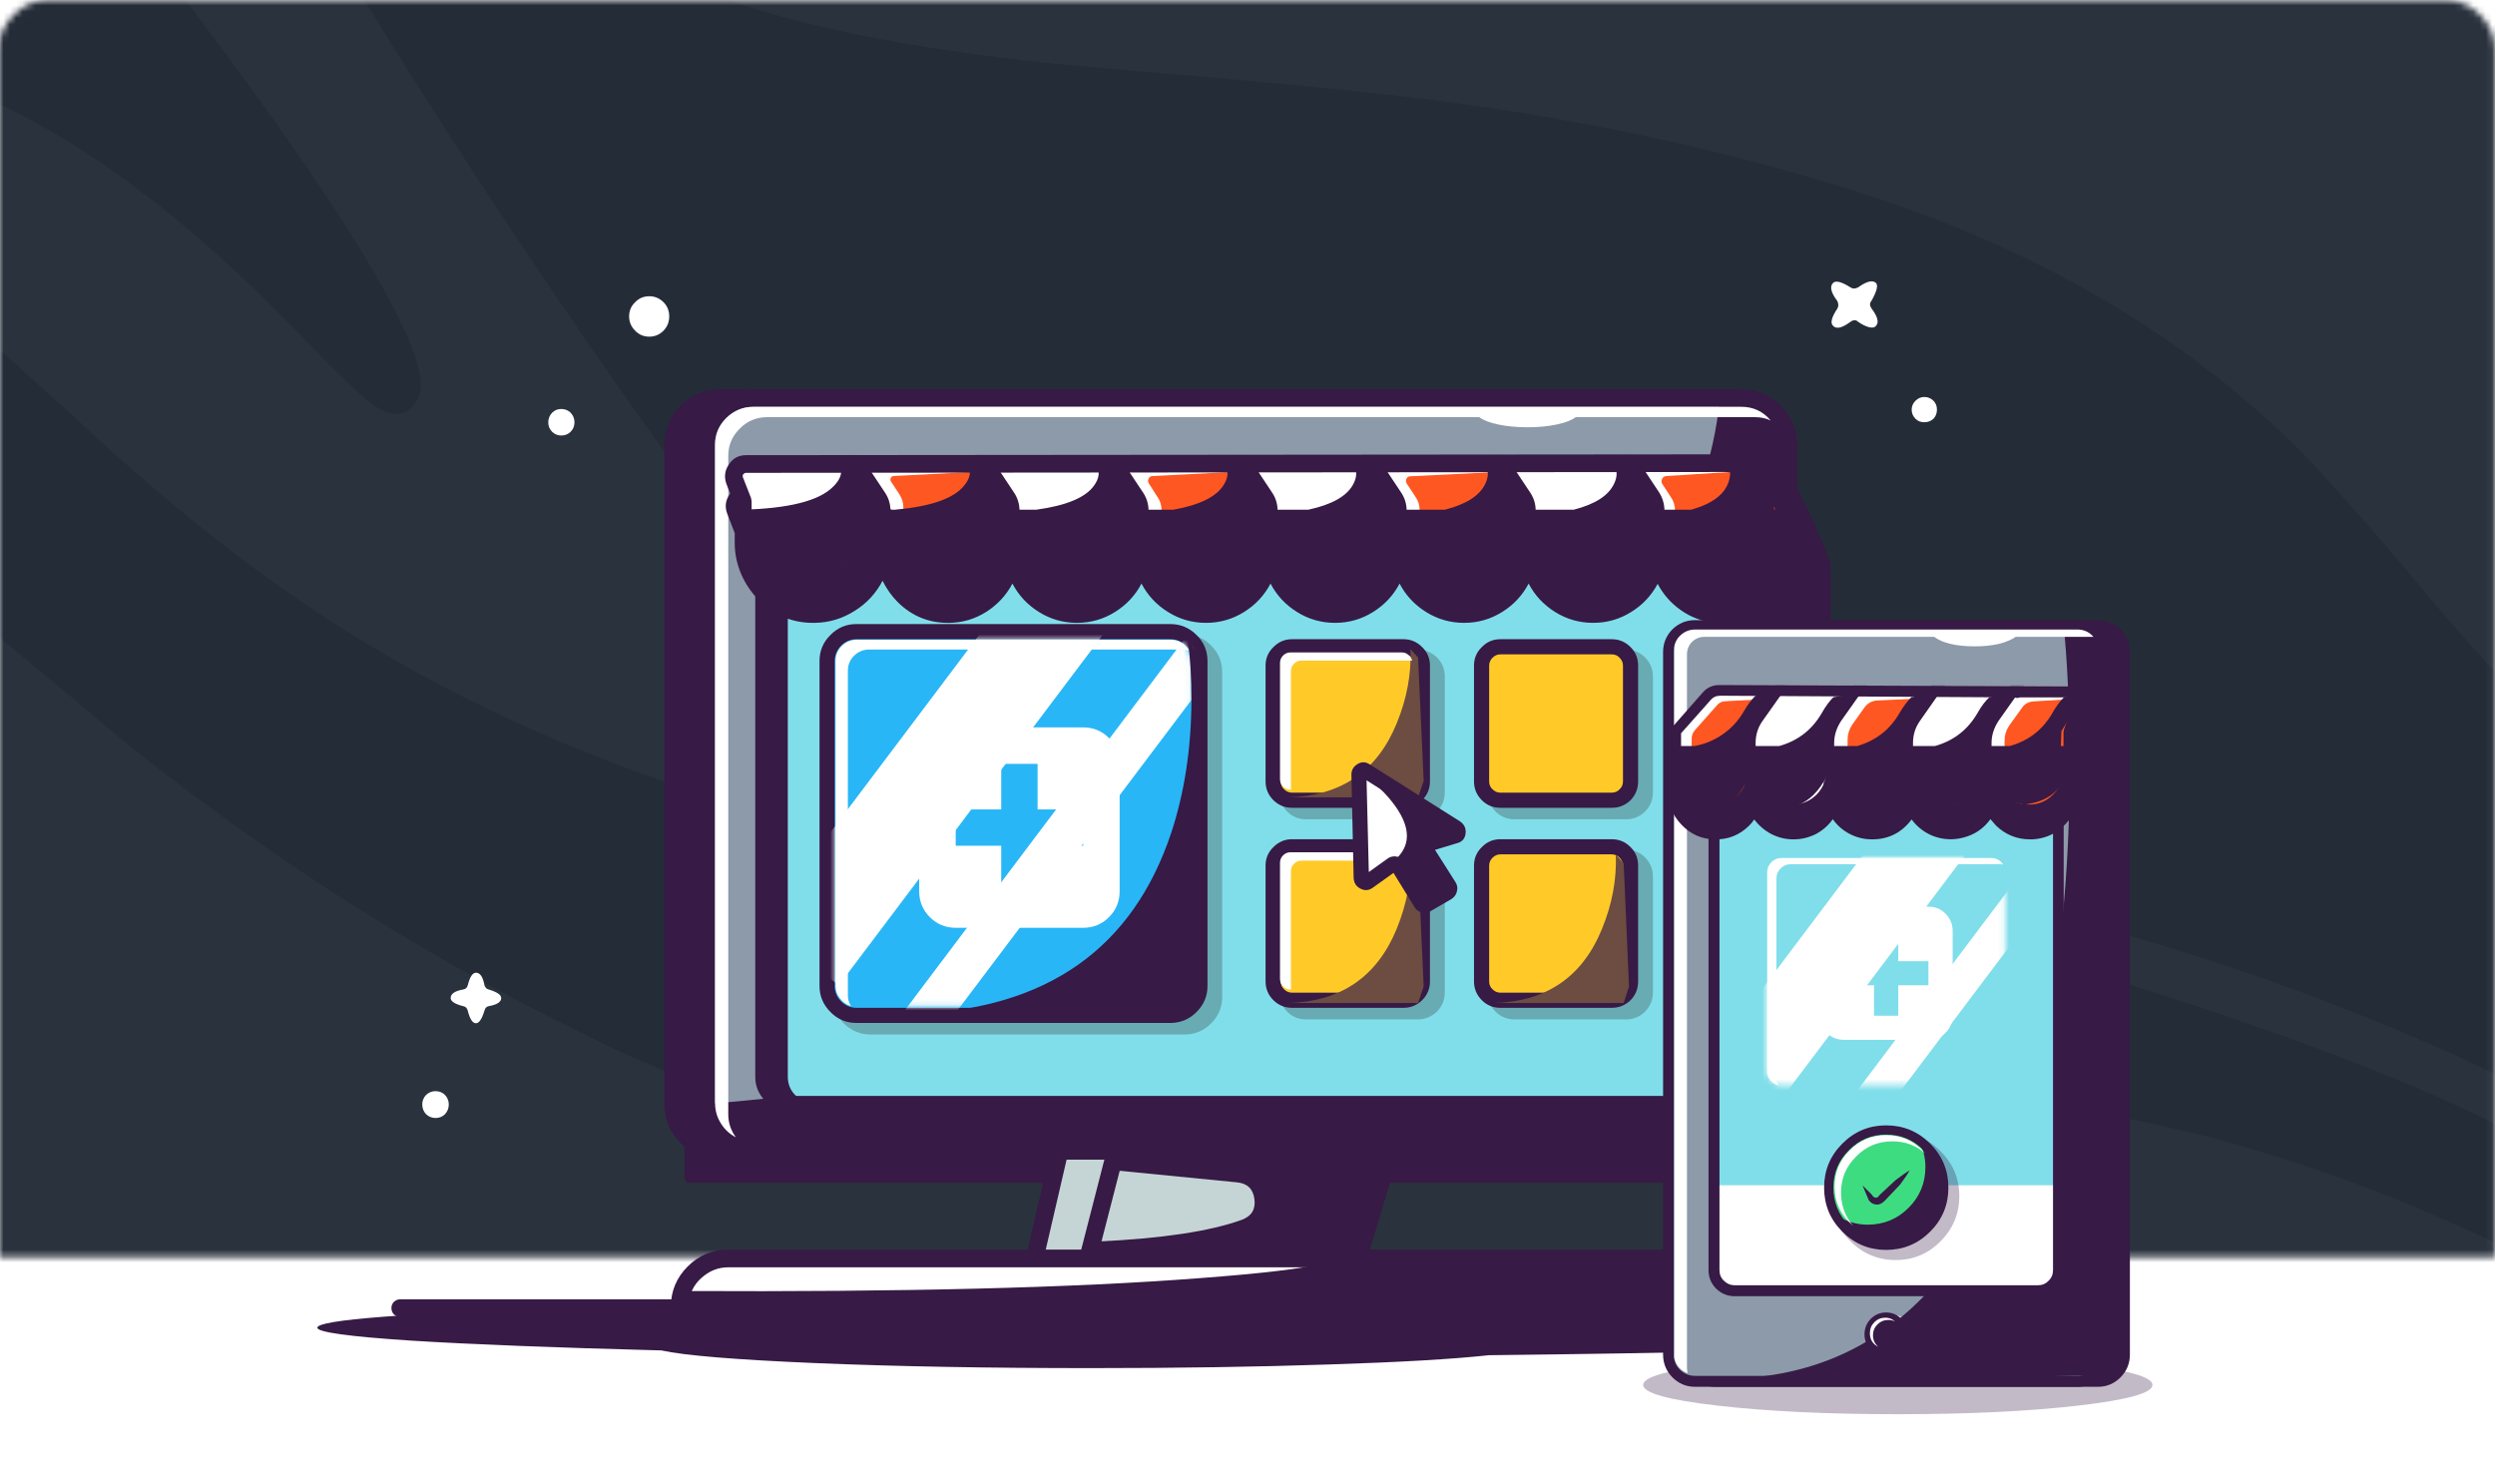 <?xml version="1.0" encoding="UTF-8"?> <svg xmlns="http://www.w3.org/2000/svg" xmlns:xlink="http://www.w3.org/1999/xlink" xmlns:v="https://vecta.io/nano" preserveAspectRatio="none" width="395" height="235"><style>.B{stroke:none}.C{fill:#371a45}.D{fill:#fff}.E{filter:url(#A)}.F{filter:url(#C)}.G{fill-opacity:.298}.H{fill:#29b6f6}.I{fill:#333}.J{fill:#ff5722}.K{color-interpolation-filters:sRGB}.L{fill:#8c9aa9}.M{fill:#ffca28}.N{fill:#6d4c41}</style><defs><filter id="A" x="-20%" y="-20%" width="140%" height="140%" class="K"><feColorMatrix in="SourceGraphic" values="1 0 0 0 0 0 1 0 0 0 0 0 1 0 0 0 0 0 0.2 0"></feColorMatrix></filter><filter id="B" x="-20%" y="-20%" width="140%" height="140%" class="K"><feColorMatrix in="SourceGraphic" values="1 0 0 0 0 0 1 0 0 0 0 0 1 0 0 0 0 0 0.3 0"></feColorMatrix></filter><filter id="C" x="-20%" y="-20%" width="140%" height="140%" class="K"><feColorMatrix in="SourceGraphic" values="1 0 0 0 0 0 1 0 0 0 0 0 1 0 0 0 0 0 0.5 0"></feColorMatrix></filter><filter id="D" x="-20%" y="-20%" width="140%" height="140%" class="K"><feColorMatrix in="SourceGraphic" values="1 0 0 0 0 0 1 0 0 0 0 0 1 0 0 0 0 0 0.4 0"></feColorMatrix></filter><path d="M425.6 97q-2.35-2.35-5.65-2.35H40.7q-3.3 0-5.6 2.35-2.35 2.35-2.35 5.65V293.7h395.2V102.65q0-3.3-2.35-5.65z" id="E" class="B D"></path><path d="M429.65 309.95V66.6H14.05v243.35h415.6z" id="F" class="B D"></path><path fill="#242c38" d="M0 0v464.05h435.55V0H0z" id="G" class="B"></path><path d="M429.75 233.15V1.45H14.15v231.7h415.6z" id="H" class="B D"></path><path fill="#2a323d" d="M435.5 224.1q-.15 0-.15-.05V224q-37.518-18.961-72.45-24.45-27.4-4.25-59.4-.65-10.55 1.2-27.2 3.9-20.55 3.35-26.8 4.25-31.85 4.45-56.4 1.95h-.2q-1.7-.2-2.4-.4l-3.7-.6q-.9-.2-1.3-.2-1.05 0-2.35-.4-1.3-.2-1.9-.4l-2.4-.6q-3.9-.9-5.8-1.3 0-.2-.4-.2l-1.5-.4q-1.95-.3-3.9-.9-.4-.2-.6-.2l-2.1-.6q-.2-.2-.4-.2-.9-.2-1.3-.4-.9-.2-1.3-.4-1.15-.1-2.6-.65-3.5-1.3-5.4-1.9-10.3-3.65-22.4-9.1Q88.8 170.3 52 140.55q-18.1-15.2-26.4-21.95Q11.25 106.95.1 100.3v190.25h435.4V224.1M325.7 53.6q43.3 13.45 71.05 41.1 6.9 6.9 20.05 22.6 11.45 13.7 18.7 20.1V0H105.6q21 16.95 46.6 24.95 19.25 6 50.2 9 1.85.2 27.35 2.4 17.3 1.55 29.45 3.05 35.65 4.55 66.5 14.2z" id="I" class="B"></path><path fill="#2a323d" d="M155.6 239.3q-.85-.05-2.25-.3-1.65-.3-2.25-.35-1.7-.2-2.6-.4l-4.5-.6q-2.35-.4-5.85-.75-3.9-.4-5.75-.6l-8.1-.8q-3-.2-4.5-.35-2.75-.2-4.1-.2-19.85-1.05-29.8-1.7-17.35-1.15-29.65-2.95-33.3-4.9-56.15-18.5v78.8h200.2l1.15-1.7h-.05q8.4-12.5 5.75-22.45-2.9-10.55-18.15-17.25-6.8-3.2-17.2-6.2-8-2.35-16.2-3.7m220.55 49.55h19.25q-32.3-17-72.55-32.2-62.5-23.6-123.9-34.35-19.4-3.45-59.6-9.1-36.05-5.05-53.75-8.55-27.55-5.4-46.85-13Q16.2 182.7 0 169.1v30.8q37.6 10.7 101.75 18.25 35.25 4.1 93.05 9.35 29.85 3.4 91.95 25.9 39.85 14.45 89.4 35.45m59.35-91.4q-20.4-10.6-45.45-19.3-34.85-12.1-71.4-17.65-19.6-3-54.5-5.7-31.8-2.5-46-5.15-22.9-4.25-39.2-13.75-18.95-11-34.15-31.6Q110.9 58.3 76.35.15h-32.5q21.6 26.7 36.55 48.35 22 31.9 18.75 38.25-2.3 4.25-6.95 1.1-2.75-1.85-11.85-11.3-23.6-24.5-45.5-35.45-16.2-7.8-34.7-13.8v26.9q12.3 7.15 26.1 19 8.1 6.95 24.45 22 15.35 13.65 28.65 22.8 17.9 12.35 38.65 21.5 30.25 13.4 66.95 19.8 26.7 4.7 65.6 6.75 21.35 1.1 61.65 3.25 33.3 2.65 55.2 9.4 46.2 14.3 68.1 26.9v-8.15m-25.75-131.8q13.55 7.85 25.75 9v-24.1q-23.05-12-30.4-27.3-5.05-10.2-8.8-23.2H224.4q14.4 5.4 44.7 8.05 35.85 3.05 51.4 6.65Q338.6 19 356.25 29q11.15 6.35 28.4 19.2 17.55 13.1 25.1 17.45z" id="J" class="B"></path><path d="M8.95 5.75q.75-.45.65-.95 0-1.1-2.45-1.45-.8-.15-.85-.85Q5.6 0 4.8 0 3.7.05 3.3 2.5q-.25.75-.85.85Q0 3.9 0 4.8 0 6 2.5 6.35q.7.25.85.85.5 2.45 1.45 2.4 1.15.05 1.5-2.4.15-.85.85-.85 1.1-.2 1.8-.6z" id="K" class="B D"></path><path d="M2 0Q1.2 0 .6.6 0 1.2 0 2q0 .85.6 1.45Q1.15 4 2 4q.85 0 1.45-.55Q4 2.85 4 2q0-.85-.55-1.4Q2.85 0 2 0z" id="L" class="B D"></path><path d="M2.4 0q-1 0-1.7.7-.7.65-.7 1.65 0 1 .7 1.7.7.7 1.7.7 1 0 1.65-.7.7-.7.7-1.7 0-.95-.7-1.65Q3.4 0 2.4 0z" id="M" class="B D"></path><path d="M3.2 0Q1.85 0 .95.95 0 1.85 0 3.2q0 1.3.95 2.25.9.95 2.25.95 1.3 0 2.25-.95.9-.95.9-2.25 0-1.35-.9-2.25Q4.5 0 3.2 0z" id="N" class="B D"></path><path d="M2.05 0Q1.2 0 .6.6 0 1.25 0 2.1q0 .9.6 1.5.6.6 1.45.6.9 0 1.5-.6.6-.6.6-1.5 0-.85-.6-1.5-.6-.6-1.5-.6z" id="O" class="B D"></path><path d="M5.35 6q.15-.6.65-.7Q8 4.95 8 4q0-.75-2-1.35-.45-.1-.65-.65Q5 0 4 0q-.8 0-1.3 2-.15.55-.7.65Q0 3 0 4q0 .8 2 1.3.55.1.7.7.5 2 1.3 2 .75 0 1.35-2z" id="P" class="B D"></path><path d="M2.1 0Q1.25 0 .6.6 0 1.25 0 2.1q0 .9.6 1.55.65.6 1.5.6.9 0 1.5-.6.6-.65.6-1.55 0-.85-.6-1.5Q3 0 2.1 0z" id="Q" class="B D"></path><path d="M221.6 26.95Q216.25 12.65 207.15 0H27.4q-4.1 0-7.05 2.9-2.9 2.95-2.9 7.05V136.6q.237.324.45.65h70.5l-3.75 16.1H32.2q2.908 2.715 6 5.25 33.15-.6 74-.6 40.8 0 74 .6 3.1-2.55 6-5.25h-53.95l4.85-16.1h63.3q9.6-12.95 15.2-27.95V26.95z" id="R" class="B C"></path><path d="M288.85 8.15Q320.4 6.8 320.4 5.1q0-2.1-46.95-3.6Q226.45 0 160.2 0 93.95 0 46.95 1.5 0 3 0 5.1q0 1.2 16.65 2.3 16.05 1 44.65 1.75 6.1 1.35 27.3 2.25 21.55.9 49.25.9 23 0 42.4-.65 18.8-.6 28.45-1.65 49.45-.55 80.15-1.85z" id="S" class="B C"></path><path d="M141.2 442.9q-.65 0-1.15.45-.45.45-.45 1.1 0 .7.45 1.15.5.45 1.15.45h290.7q.7 0 1.15-.45.45-.45.45-1.15 0-.65-.45-1.1-.5-.45-1.15-.45H141.2z" id="T" class="B C"></path><path fill="#c5d5d6" d="M303.4 435.9q1.15 0 1.5-1.1l6.2-20.55q.25-.75-.25-1.4-.5-.65-1.25-.65h-41.65q-.55 0-.95.35-.45.35-.55.9l-4.7 20.55q-.15.75.3 1.35.45.55 1.25.55h40.1z" id="U" class="B"></path><path d="M312.1 411.9q-.95-1.25-2.5-1.25h-41.65q-1.1 0-1.95.7-.85.65-1.1 1.75l-4.65 20.55q-.35 1.45.6 2.65.95 1.2 2.45 1.2h40.1q1.05 0 1.9-.6.8-.65 1.1-1.65l6.2-20.55q.5-1.5-.5-2.8m-2.5 1.9l-6.2 20.55h-40.1l4.65-20.55h41.65z" id="V" class="B C"></path><path fill="#c5d5d6" d="M319.75 442.75q.65 0 1.1-.45.45-.45.45-1.1v-3.3q0-.65-.45-1.1-.45-.45-1.1-.45H263.8l5.7-22.2q.15-.75-.3-1.35-.5-.6-1.25-.6h-6.85q-1.2 0-1.55 1.2l-6.35 27.45q-.15.75.3 1.35.45.55 1.25.55h65z" id="W" class="B"></path><path d="M322 435.65q-.95-.9-2.25-.9H265.8l5.2-20.2q.4-1.5-.55-2.7-.95-1.2-2.5-1.2h-6.85q-1.1 0-1.95.7-.85.65-1.1 1.7l-6.35 27.45q-.4 1.4.6 2.65.95 1.2 2.45 1.2h65q1.3 0 2.25-.9.9-.95.9-2.25v-3.3q0-1.3-.9-2.25m-2.25 2.25v3.3h-65l6.35-27.4h6.85l-6.2 24.1h58z" id="X" class="B C"></path><path d="M382.65 289q0-2.8-1.95-4.75-2-2-4.8-2H196.55q-2.8 0-4.8 2-1.95 1.95-1.95 4.75v120.65q0 2.8 1.95 4.8 2 1.95 4.8 1.95H375.9q2.8 0 4.8-1.95 1.95-2 1.95-4.8V289z" id="Y" class="B L"></path><path d="M384.2 290.65q0-4.1-2.9-7.05-2.9-2.9-7.05-2.9H198.2q-4.1 0-7.05 2.9-2.9 2.95-2.9 7.05V408q0 4.15 2.9 7.05 2.95 2.95 7.05 2.95h176.05q4.1 0 7.05-2.95 2.9-2.9 2.9-7.05V290.65m-9.95-6.8q2.8 0 4.85 2 2 2 2 4.8V408q0 2.8-2 4.85-2.05 2-4.85 2H198.2q-2.8 0-4.85-2-2-2.05-2-4.85V290.65q0-2.8 2-4.8 2.05-2 4.85-2h176.05z" id="Z" class="B C"></path><path d="M192.85 6.75q0-2.8-1.95-4.8-2-1.95-4.8-1.95H6.75q-2.8 0-4.8 1.95Q0 3.95 0 6.75V127.4q0 2.8 1.95 4.8 2 1.95 4.8 1.95H186.1q2.8 0 4.8-1.95 1.95-2 1.95-4.8V6.75z" id="a" class="B C"></path><path d="M388.55 289.5q0-3-2.1-5.1-2.15-2.15-5.1-2.15H202.9q-2.95 0-5.1 2.15-2.1 2.1-2.1 5.1v119.7q0 3 2.1 5.1 2.15 2.1 5.1 2.1h178.45q2.95 0 5.1-2.1 2.1-2.1 2.1-5.1V289.5z" id="b" class="B L"></path><path d="M390.15 290.65q0-4.1-2.95-7.05-2.9-2.9-7.05-2.9H204.1q-4.1 0-7.05 2.9-2.9 2.95-2.9 7.05V408q0 4.15 2.9 7.05Q200 418 204.1 418h176.05q4.15 0 7.05-2.95 2.95-2.9 2.95-7.05V290.65m-10-6.8q2.8 0 4.85 2 2 2 2 4.8V408q0 2.8-2 4.85-2.05 2-4.85 2H204.1q-2.8 0-4.85-2-2-2.05-2-4.85V290.65q0-2.8 2-4.8 2.05-2 4.85-2h176.05z" id="c" class="B C"></path><path d="M193.2 8.05q1.35-2.05.45-4.1-1.75-4.1-12.9-3.95-.5 7-3.95 17.7-6.85 21.4-21.6 39.95-20.6 25.95-54 42.5Q59.45 120.8 0 125.5l2 4.75 4.55 3.05h181q2.35 0 4-1.65 1.65-1.65 1.65-3.95V8.05z" id="d" class="B C"></path><path d="M185.35 1.85q1.55 0 2.8.6Q186.1 0 182.9 0H6.85Q4.05 0 2 2 0 4 0 6.8v117.35q0 1.95 1.05 3.6 1 1.6 2.65 2.45-1.35-1.85-1.35-4.1V8.75q0-2.85 2.05-4.85 2-2.05 4.9-2.05h126.9q1.05.8 3.35 1.3 2.35.5 5.25.5 2.9 0 5.25-.5 2.3-.5 3.35-1.3h31.95z" id="e" class="B D"></path><path fill="#80deea" d="M377 305.3q0-1.5-1.05-2.55-1.05-1.05-2.5-1.05h-164.1q-1.45 0-2.5 1.05-1.05 1.05-1.05 2.55v99.15q0 1.45 1.05 2.5 1.05 1.05 2.5 1.05h164.1q1.45 0 2.5-1.05 1.05-1.05 1.05-2.5V305.3z" id="f" class="B"></path><path d="M378.35 306.45q0-2.5-1.8-4.3-1.8-1.8-4.3-1.8h-161.7q-2.5 0-4.3 1.8-1.8 1.8-1.8 4.3v96.8q0 2.5 1.8 4.3 1.8 1.8 4.3 1.8h161.7q2.5 0 4.3-1.8 1.8-1.8 1.8-4.3v-96.8m-6.1-3.4q1.4 0 2.4 1 1 1 1 2.4v96.8q0 1.45-1 2.4-.95 1-2.4 1h-161.7q-1.4 0-2.4-1-1-.95-1-2.4v-96.8q0-1.4 1-2.4 1-1 2.4-1h161.7z" id="g" class="B C"></path><path d="M398.55 158.2q-2.75 2.65-2.75 6.45v39.2q0 3.8 2.75 6.5Q401.2 213 405 213h37.7q3.8 0 6.45-2.65 2.65-2.7 2.65-6.5v-39.2q0-3.8-2.65-6.45-2.65-2.65-6.45-2.65H405q-3.8 0-6.45 2.65m-64.05-2.65q-3.8 0-6.45 2.65-2.65 2.65-2.65 6.45v39.2q0 3.8 2.65 6.5 2.65 2.65 6.45 2.65h37.7q3.75 0 6.55-2.65 2.65-2.7 2.65-6.5v-39.2q0-3.8-2.65-6.45-2.8-2.65-6.55-2.65h-37.7m0-67.65q-3.8 0-6.45 2.65-2.65 2.65-2.65 6.45v39.2q0 3.8 2.65 6.45 2.65 2.65 6.45 2.65h37.7q3.75 0 6.55-2.65 2.65-2.65 2.65-6.45V97q0-3.8-2.65-6.45-2.8-2.65-6.55-2.65h-37.7m108.2 0H405q-3.8 0-6.45 2.65-2.75 2.65-2.75 6.45v39.2q0 3.8 2.75 6.45 2.65 2.65 6.45 2.65h37.7q3.8 0 6.45-2.65 2.65-2.65 2.65-6.45V97q0-3.8-2.65-6.45-2.65-2.65-6.45-2.65z" id="h" class="B G I"></path><path d="M1.4 1.4Q0 2.8 0 4.75v96.8q0 2 1.4 3.35 1.4 1.4 3.35 1.4H9q-1.892-.044-3.2-1.4-1.4-1.35-1.4-3.35V4.75q0-1.95 1.4-3.35Q7.108.044 9 0H4.75Q2.8 0 1.4 1.4z" id="i" class="B C"></path><path d="M323.35 329.15q0-1.05-.75-1.8-.75-.75-1.85-.75h-21.4q-1.1 0-1.85.75-.75.75-.75 1.8v22.2q0 1.1.75 1.85.75.75 1.85.75h21.4q1.1 0 1.85-.75.75-.75.75-1.85v-22.2z" id="j" class="B M"></path><path d="M324.7 350.6v-20.65q0-1.95-1.4-3.3-1.4-1.4-3.3-1.4h-19.9q-1.9 0-3.3 1.4-1.4 1.35-1.4 3.3v20.65q0 1.95 1.4 3.35 1.4 1.35 3.3 1.35H320q1.9 0 3.3-1.35 1.4-1.4 1.4-3.35m-26-22.05q.6-.6 1.4-.6H320q.85 0 1.4.6.6.6.6 1.4v20.65q0 .85-.6 1.4-.55.6-1.4.6h-19.9q-.8 0-1.4-.6-.6-.55-.6-1.4v-20.65q0-.8.6-1.4z" id="k" class="B C"></path><path d="M23.9 1.5L22.55 0q.25 6.6-2.45 13.2Q14.838 26.062.75 26.4H23.9l1-2.9-1-22z" id="l" class="B N"></path><path d="M23.55 1.45q-.15-.6-.65-1Q22.4 0 21.75 0H1.85Q1.1 0 .55.55 0 1.1 0 1.9v20.65q0 .8.55 1.35.55.55 1.3.55H2L1.95 24V3.35q0-.8.55-1.35.55-.55 1.35-.55h19.7z" id="m" class="B D"></path><path d="M360.45 330.25q0-1.5-1.05-2.55-1.1-1.1-2.6-1.1h-19.25q-1.5 0-2.55 1.1-1.1 1.05-1.1 2.55v20.05q0 1.5 1.1 2.6 1.05 1.05 2.55 1.05h19.25q1.5 0 2.6-1.05 1.05-1.1 1.05-2.6v-20.05z" id="n" class="B M"></path><path d="M333.95 326.65q-1.4 1.35-1.4 3.3v20.65q0 1.95 1.4 3.35 1.35 1.35 3.3 1.35h19.85q1.95 0 3.35-1.35 1.35-1.4 1.35-3.35v-20.65q0-1.95-1.35-3.3-1.4-1.4-3.35-1.4h-19.85q-1.95 0-3.3 1.4m1.9 1.9q.6-.6 1.4-.6h19.85q.85 0 1.4.6.6.6.6 1.4v20.65q0 .85-.6 1.4-.55.6-1.4.6h-19.85q-.8 0-1.4-.6-.6-.55-.6-1.4v-20.65q0-.8.6-1.4z" id="o" class="B C"></path><path d="M323.15 389.6q.2 0 .2-.15V362.4q0-.15-.2-.15h-26.2q-.2 0-.2.15v27.05q0 .15.2.15h26.2z" id="p" class="B M"></path><path d="M324.7 386.25V365.6q0-1.95-1.4-3.3-1.4-1.4-3.3-1.4h-19.9q-1.9 0-3.3 1.4-1.4 1.35-1.4 3.3v20.65q0 1.95 1.4 3.35 1.4 1.35 3.3 1.35H320q1.9 0 3.3-1.35 1.4-1.4 1.4-3.35M320 363.6q.85 0 1.4.6.6.6.6 1.4v20.65q0 .85-.6 1.4-.55.6-1.4.6h-19.9q-.8 0-1.4-.6-.6-.55-.6-1.4V365.6q0-.8.6-1.4.6-.6 1.4-.6H320z" id="q" class="B C"></path><path d="M23.55 1.5Q23.4.85 22.9.45 22.4 0 21.75 0H1.85Q1.1 0 .55.55 0 1.1 0 1.9v20.65q0 .8.55 1.35.55.55 1.3.55H2L1.95 24V3.35q0-.75.55-1.3.55-.55 1.35-.55h19.7z" id="r" class="B D"></path><path d="M23.9 1.55L22.55 0q.25 6.6-2.45 13.2Q14.838 26.062.75 26.45H23.9l1-2.95-1-21.95z" id="s" class="B N"></path><path d="M360.45 389.6v-27.35H333.9v27.35h26.55z" id="t" class="B M"></path><path d="M361.8 365.6q0-1.95-1.35-3.3-1.4-1.4-3.35-1.4h-19.85q-1.95 0-3.3 1.4-1.4 1.35-1.4 3.3v20.65q0 1.95 1.4 3.35 1.35 1.35 3.3 1.35h19.85q1.95 0 3.35-1.35 1.35-1.4 1.35-3.35V365.6m-4.7-2q.85 0 1.4.6.6.6.6 1.4v20.65q0 .85-.6 1.4-.55.6-1.4.6h-19.85q-.8 0-1.4-.6-.6-.55-.6-1.4V365.6q0-.8.6-1.4.6-.6 1.4-.6h19.85z" id="u" class="B C"></path><path d="M23.9 1.55L22.5 0q.25 6.6-2.45 13.2Q14.837 26.062.75 26.45H23.9l.95-2.95-.95-21.95z" id="v" class="B N"></path><path d="M197.6 435.6q-2.75 0-4.7 1.95-1.95 1.9-1.95 4.65v2.1h184.5v-2.1q0-2.75-1.95-4.65-1.9-1.95-4.65-1.95H197.6z" id="w" class="B D"></path><path d="M199.65 434.05q-4.25 0-7.25 3-3 3-3 7.25v1.55h187.65v-1.55q0-4.25-3-7.25-3-3-7.25-3H199.65m-6.95 8.7q.55-2.4 2.5-3.95 1.95-1.6 4.45-1.6H366.8q2.5 0 4.45 1.6 1.9 1.55 2.45 3.95h-181z" id="x" class="B C"></path><path d="M324.15 372.55l3.7-2.15q.3-.2.35-.5.1-.35-.1-.6l-4.05-6.45q-.2-.35-.05-.7.15-.35.5-.45l4.65-1.4q.5-.1.55-.6.1-.55-.35-.8l-16.1-10.2q-.4-.25-.8-.05-.4.25-.4.7l.4 18.5q.05.45.45.65.45.2.8-.05l4.25-3q.25-.2.6-.1.3.05.5.35l4.05 6.55q.4.65 1.05.3z" id="y" class="B D"></path><path d="M324.85 373.7l3.7-2.15q.8-.55.95-1.35.25-.85-.25-1.65l-3.65-5.75 3.95-1.2q1.35-.35 1.5-1.75.15-1.3-.95-2.1l-16.15-10.2q-1.1-.7-2.15-.05-1.1.65-1.1 1.9l.4 18.45q.1 1.3 1.2 1.85 1.15.6 2.2-.15l3.7-2.65 3.75 6.1q.6 1 1.85 1 .55 0 1.05-.3m2.75-14.3l-3.5 1q-1 .3-1.4 1.3-.35 1 .2 1.9l3.75 5.9-2.7 1.6-3.75-6.15q-.5-.8-1.4-.95l-.4-.05q-.7 0-1.25.4l-3.35 2.4-.4-16.35 14.2 9z" id="z" class="B C"></path><path d="M16 10.4L0 0q3 2.2 5.1 5.15 4.15 5.9-.3 9.65 5.55 6.8 5.55 7.2 0 .4 4.75-1.6-.4 0-4.6-8.05L16 10.4z" id="AA" class="B C"></path><path d="M190 8.8q0-.6-.45-1l-5.2-5.2Q181.65 0 178 0L3.6.2Q1.75.2.6 1.75-.45 3.35.2 5.1l1.35 3.5v1.75q0 2.85 1.15 5.55 1.15 2.65 3.2 4.7 4.15 4.1 9.9 4 3.85-.05 7.15-2.15 3.2-2 4.95-5.35 1.1 2.2 2.7 3.8 3.85 3.8 9.2 3.7 3.6-.05 6.65-2 2.95-1.9 4.6-5 1.65 3.15 4.7 5.05 3.1 1.95 6.8 1.95 3.7 0 6.8-1.95 3.05-1.9 4.7-5.05 1.65 3.15 4.7 5.05 3.1 1.95 6.8 1.95 3.7 0 6.8-1.95 3.05-1.9 4.7-5.05 1.65 3.15 4.7 5.05 3.1 1.95 6.8 1.95 3.7 0 6.8-1.95 3.05-1.9 4.7-5.05 1.65 3.15 4.7 5.05 3.1 1.95 6.8 1.95 3.7 0 6.8-1.95 3.05-1.9 4.7-5.05 1.65 3.15 4.7 5.05 3.1 1.95 6.8 1.95 3.7 0 6.8-1.95 3-1.85 4.7-5 1.5 2.85 4.15 4.7 2.7 1.9 5.9 2.2l1.2.05q4.95 0 8.55-3.35 2-1.8 3.05-4.25 1.1-2.45 1.1-5.1V8.8z" id="AB" class="B C"></path><path d="M268.25 293.95l-22.95.05 4.2 6.35q.75 1.05.75 2.45v1.2q0 4.75 3.35 8.15 3.4 3.35 8.15 3.35 4.75 0 8.15-3.35 3.35-3.4 3.35-8.15v-1.2q0-1.4-.75-2.45l-4.25-6.4z" id="AC" class="B D"></path><path d="M291.25 293.95h-23l4.25 6.4q.75 1.05.75 2.45v1.2q0 4.75 3.35 8.15 3.4 3.35 8.15 3.35 4.75 0 8.15-3.35 3.35-3.4 3.35-8.15v-1.2q0-1.4-.75-2.45l-4.25-6.4z" id="AD" class="B J"></path><path d="M23.95 1.85L22.7.1 4.15.4l-.2-.4H0l4.25 6.4Q5 7.45 5 8.85v1.2q0 4.75 3.35 8.15 3.4 3.35 8.15 3.35l1.95-.15q-4.1-.7-6.8-3.9-2.75-3.2-2.75-7.45v-1.2q0-1.4-.75-2.45l-1.5-2.35q-.3-.4-.05-.9.2-.45.7-.45l16.65-.85z" id="AE" class="B D"></path><path d="M222.3 294l-19.5.05q-1.15 0-1.75.95-.65.9-.25 2l1.4 3.7v2q0 5.3 3.75 9.1 3.8 3.8 9.05 3.7 5.1-.05 8.7-3.75 3.55-3.65 3.55-8.75v-.2q0-1.4-.75-2.45l-4.2-6.35z" id="AF" class="B D"></path><path d="M230.7 312.1q3.5 3.5 8.3 3.4 4.7-.05 7.95-3.4 3.3-3.4 3.3-8.1v-1.2q0-1.4-.75-2.45l-4.2-6.35h-23l4.2 6.35q.75 1.05.75 2.45v.95q0 4.85 3.45 8.35z" id="AG" class="B J"></path><path d="M23.55 1.95L23.05 0 4.45.45l-.2-.3H0L4.2 6.5q.75 1.05.75 2.45v.95q0 4.45 2.9 7.8 2.95 3.4 7.3 3.9 2.45.2 4.7-.45-4.55-.2-7.8-3.65-3.2-3.45-3.2-8.1v-.95q0-1.3-.75-2.45L6.65 3.8q-.2-.3-.05-.65.2-.35.55-.35l16.4-.85z" id="AH" class="B D"></path><path d="M342.25 302.8q0-1.4-.75-2.45l-4.3-6.45h-22.95l4.25 6.45q.75 1.05.75 2.45v1.2q0 4.75 3.35 8.15 3.4 3.35 8.15 3.35 4.75 0 8.15-3.35 3.35-3.4 3.35-8.15v-1.2z" id="AI" class="B J"></path><path d="M22.95.05L22.9 0 4.45.9 3.9.05H0L4.25 6.5Q5 7.55 5 8.95v1.2q0 4.75 3.35 8.15 3.4 3.35 8.15 3.35l1.95-.15q-4.1-.7-6.8-3.9-2.75-3.2-2.75-7.45v-1.2q0-1.4-.75-2.45L6.6 4.15q-.25-.4-.05-.85.2-.45.7-.45L24.35 2 22.95.05z" id="AJ" class="B D"></path><path d="M314.25 293.9l-23 .05 4.25 6.4q.75 1.05.75 2.45v1.2q0 4.75 3.35 8.15 3.4 3.35 8.15 3.35 4.75 0 8.15-3.35 3.35-3.4 3.35-8.15v-1.2q0-1.4-.75-2.45l-4.25-6.45z" id="AK" class="B D"></path><path d="M382.5 296.05q-2.2-2.2-5.3-2.2h-17l4.3 6.5q.75 1.05.75 2.45v1.25q0 4.4 2.95 7.7 2.9 3.35 7.25 3.7 5 .45 8.65-2.9 3.65-3.35 3.65-8.3v-3.05l-5.25-5.15z" id="AL" class="B J"></path><path d="M6.15 3.7q.2-.45.75-.5l14.95-.95L17.8.6 4.8 0l-.5 1.8L3.4.45H0l4.3 6.5Q5.05 8 5.05 9.4v1.25q0 4.35 3.05 7.75 3.1 3.4 7.4 3.7 1.3.05 2.55-.15-4.1-.6-6.85-3.85-2.75-3.25-2.75-7.45V9.4q0-1.4-.75-2.45l-1.5-2.3q-.3-.45-.05-.95z" id="AM" class="B D"></path><path d="M360.2 293.85l-23 .05 4.3 6.45q.75 1.05.75 2.45v1.2q0 4.75 3.35 8.15 3.4 3.35 8.15 3.35 4.75 0 8.15-3.35 3.35-3.4 3.35-8.15v-1.2q0-1.4-.75-2.45l-4.3-6.5z" id="AN" class="B D"></path><path d="M383.6 294.9q-2.6-2.6-6.4-2.6l-174.4.15q-2 0-3.05 1.65-1.1 1.6-.45 3.45l1.35 3.45v1.7q0 2.9 1.15 5.6 1.15 2.75 3.2 4.75 4.3 4.15 10 4.05 5.8-.15 9.8-4.25 1.45-1.5 2.3-3.1 1.2 2.2 2.65 3.6 3.9 3.85 9.25 3.75 5.4-.15 9.1-3.95 1.35-1.3 2.15-2.9 1.75 3.1 4.75 4.95 3.1 1.9 6.75 1.9 3.65 0 6.8-1.9 3-1.85 4.7-5 1.7 3.15 4.7 5 3.15 1.9 6.8 1.9 3.65 0 6.8-1.9 3-1.85 4.7-5 1.7 3.15 4.7 5 3.15 1.9 6.8 1.9 3.65 0 6.8-1.9 3-1.85 4.7-5 1.7 3.15 4.7 5 3.15 1.9 6.8 1.9 3.65 0 6.8-1.9 3-1.85 4.7-5 1.7 3.15 4.7 5 3.15 1.9 6.8 1.9 3.65 0 6.75-1.9 3.05-1.85 4.75-4.95 1.55 2.85 4.15 4.65 2.7 1.85 5.9 2.15l1.2.05q4.9 0 8.65-3.35 2-1.85 3.05-4.3 1.1-2.5 1.1-5.2v-3.05q0-.65-.45-1.1l-5.25-5.2m2.55 6.95v2.4q0 4.3-3.15 7.15-3.1 2.9-7.4 2.5-3.7-.35-6.25-3.2-2.55-2.85-2.55-6.65V304q0-.65-.45-1.1-.45-.45-1.1-.45-.65 0-1.1.45-.45.45-.45 1.1 0 4.15-2.9 7.05-2.9 2.9-7.05 2.9-4.1 0-7-2.9-2.9-2.95-2.9-7.05 0-.65-.5-1.1-.45-.45-1.1-.45-.65 0-1.1.45-.45.45-.45 1.1 0 4.15-2.9 7.05-2.9 2.9-7.05 2.9-4.1 0-7-2.9-2.9-2.95-2.9-7.05 0-.65-.5-1.1-.45-.45-1.1-.45-.65 0-1.1.45-.45.45-.45 1.1 0 4.15-2.9 7.05-2.9 2.9-7.05 2.9-4.1 0-7-2.9-2.9-2.95-2.9-7.05 0-.65-.5-1.1-.45-.45-1.1-.45-.65 0-1.1.45-.45.45-.45 1.1 0 4.15-2.9 7.05-2.9 2.9-7.05 2.9-4.1 0-7-2.9-2.9-2.95-2.9-7.05 0-.65-.45-1.1-.5-.45-1.15-.45-.65 0-1.1.45-.45.45-.45 1.1 0 4.15-2.9 7.05-2.9 2.9-7.05 2.9-4.1 0-7-2.9-2.9-2.95-2.9-7.05 0-.65-.45-1.1-.5-.45-1.15-.45-.65 0-1.1.45-.45.45-.45 1.1 0 4.05-2.85 6.95-2.9 2.95-6.9 3-4.05.1-7-2.85-3.1-3-3.1-7.35V303q0-.65-.45-1.15-.45-.45-1.15-.45-.65 0-1.1.45-.45.5-.45 1.15 0 4.4-3.15 7.65-3.15 3.2-7.6 3.3-4.5.1-7.75-3.15-3.4-3.4-3.4-8.1v-2l-.1-.6-1.45-3.7q-.1-.25.05-.55.25-.25.5-.25l174.4-.15q2.35-.05 4.2 1.7l4.75 4.7z" id="AO" class="B C"></path><path d="M187.1 9l-5.25-5.15q-2.2-2.2-5.3-2.2l-174.4.2Q1 1.85.4 2.8q-.65.9-.25 2l1.4 3.7v2q0 5.3 3.75 9.1 3.8 3.8 9.05 3.7 5.1-.05 8.7-3.75 3.419-3.515 3.55-8.4v.4q0 4.85 3.45 8.35 3.5 3.5 8.3 3.4 4.7-.05 7.95-3.4 3.248-3.347 3.3-7.95.052 4.653 3.35 8 3.4 3.35 8.15 3.35 4.75 0 8.15-3.35 3.298-3.347 3.35-8 .052 4.653 3.35 8 3.4 3.35 8.15 3.35 4.75 0 8.15-3.35 3.298-3.347 3.35-8 .052 4.653 3.35 8 3.4 3.35 8.15 3.35 4.75 0 8.15-3.35 3.298-3.347 3.35-8 .052 4.653 3.35 8 3.4 3.35 8.15 3.35 4.75 0 8.15-3.35 3.298-3.347 3.35-8 .052 4.653 3.35 8 3.4 3.35 8.15 3.35 4.75 0 8.15-3.35 3.284-3.333 3.35-8 .046 4.352 2.95 7.6 2.9 3.35 7.25 3.7 5 .45 8.65-2.9 3.65-3.35 3.65-8.3V9z" id="AP" class="B D"></path><path d="M28.2 10.6q0-1.85-1.05-3.35L22.8.7q-.35-.55-1-.65-.65-.1-1.15.25-.55.35-.7 1-.1.6.25 1.15L24.55 9q.5.85.5 1.6v15.5q0 .65.45 1.15.45.45 1.1.45.7 0 1.15-.45.45-.45.45-1.15V10.6z" id="AQ" class="B C"></path><path d="M51.2 10.6q0-1.85-1.05-3.35L45.8.7q-.35-.55-1-.65-.65-.1-1.15.25-.55.35-.7 1-.1.6.25 1.15L47.55 9q.5.85.5 1.6v15.5q0 .65.45 1.15.45.45 1.1.45.7 0 1.15-.45.45-.45.45-1.15V10.6z" id="AR" class="B C"></path><path d="M74.2 10.6q0-1.85-1.05-3.35L68.8.7q-.4-.55-1-.65-.65-.1-1.2.25-.55.35-.65 1-.1.65.25 1.15L70.55 9q.5.85.5 1.6v15.5q0 .65.45 1.15.45.45 1.1.45.7 0 1.15-.45.45-.45.45-1.15V10.6z" id="AS" class="B C"></path><path d="M97.2 10.6q0-1.85-1.05-3.35L91.8.7q-.4-.55-1-.65-.65-.1-1.2.25-.55.35-.65 1-.1.65.25 1.15L93.55 9q.5.85.5 1.6v15.5q0 .65.45 1.15.45.45 1.1.45.65 0 1.1-.45.5-.5.5-1.15V10.6z" id="AT" class="B C"></path><path d="M120.2 10.6q0-1.85-1.05-3.35L114.8.7q-.4-.55-1-.65-.65-.1-1.2.25-.55.35-.65 1-.1.65.25 1.15L116.55 9q.5.85.5 1.6v15.5q0 .65.45 1.15.45.45 1.1.45.65 0 1.1-.45.5-.5.5-1.15V10.6z" id="AU" class="B C"></path><path d="M143.2 10.6q0-1.85-1.05-3.35L137.8.7q-.4-.55-1-.65-.65-.1-1.2.25-.55.35-.65 1-.1.65.25 1.15L139.55 9q.5.85.5 1.6v15.5q0 .65.45 1.15.45.45 1.1.45.65 0 1.1-.45.5-.5.5-1.15V10.6z" id="AV" class="B C"></path><path d="M164.6 27.7q.65 0 1.1-.45.45-.5.45-1.15V10.6q0-1.8-1-3.35L160.8.7q-.4-.55-1-.65-.65-.1-1.2.25-.55.35-.65 1-.1.65.25 1.15L162.55 9q.5.85.5 1.6v15.5q0 .65.45 1.15.45.45 1.1.45z" id="AW" class="B C"></path><path d="M185.3 11.15l.05-2.45h-1.3l-.15-.95-5.15-6.5-2.9-.85q.6 1.45.1 3.2-1.05 3.5-6.7 5.1h-6.7l-.15-.95-5.15-6.5-1.45.15q.4 1.25-.35 2.75-1.5 3.1-7.15 4.55h-8.7l-.15-.95-5.15-6.5-1.45.15q.4 1.25-.35 2.75-1.5 3.1-7.15 4.55h-9.15l-.2-1.2-5.15-6.5-1.45.4q.4 1.3-.45 2.85-1.7 3.1-7.95 4.45h-7.75l-.2-1.45L87.9.75l-1.45.65q.45 1.35-.55 2.9-1.95 3.15-8.95 4.4h-6.6L70.1 7 64.95.5l-1.45.9q.45 1.4-.7 3-2.25 3.2-10.3 4.3h-5.1l-.25-1.95L42 .25l-1.45.9q.5 1.55-.9 3.25-2.75 3.45-12.3 4.3H24.5l-.3-2.2L19.05 0 17.6.9q.6 1.85-1.3 3.7Q12.55 8.4 0 8.7q0 1.5.25 2.45 1 4.8 6.35 8 2.7 1.65 5.15 2.3 3.8-.15 8.8-4.05 2.5-1.95 4.25-3.85 1.3 3.5 6.55 6.15 2.65 1.35 5.05 1.95 4.9 0 8.45-4.4Q46.6 15 47.4 12.8q.8 3.05 6.45 6.25 2.85 1.6 5.5 2.6 5.2.3 8.95-4.05 1.85-2.15 2.7-4.4-.05 3.9 5.65 6.55 2.8 1.35 5.65 1.9 4.9 0 8.9-3.95 2-1.95 3-3.95 1.35 3.3 6.35 5.95 2.5 1.3 4.7 1.95 6.15-.3 9.6-4.3 1.7-2 2.2-3.95 1.55 3.95 6.1 6.4 2.3 1.25 4.25 1.65 5.3 1.1 9.35-3.55 2-2.35 2.95-4.9 1.05 4.65 6.35 7.1 2.65 1.25 5.1 1.55 4.6 0 8.65-3.85 2-1.9 3.1-3.85.3 2.55 4.3 5.05 2 1.3 3.95 2.05 7.55.3 11.2-3.35 2.5-2.55 2.95-6.55z" id="AX" class="B C"></path><path d="M182.1 6.55Q184.6 4 185.05 0H0q1 4.8 6.35 8 2.7 1.65 5.15 2.3 3.8-.15 8.8-4.05 2.5-1.95 4.25-3.85 1.3 3.5 6.55 6.15 2.65 1.35 5.05 1.95 4.9 0 8.45-4.4 1.75-2.25 2.55-4.45.8 3.05 6.45 6.25 2.85 1.6 5.5 2.6 5.2.3 8.95-4.05 1.85-2.15 2.7-4.4-.05 3.9 5.65 6.55 2.8 1.35 5.65 1.9 4.9 0 8.9-3.95 2-1.95 3-3.95 1.35 3.3 6.35 5.95 2.5 1.3 4.7 1.95 6.15-.3 9.6-4.3 1.7-2 2.2-3.95 1.55 3.95 6.1 6.4 2.3 1.25 4.25 1.65 5.3 1.1 9.35-3.55 2-2.35 2.95-4.9 1.05 4.65 6.35 7.1 2.65 1.25 5.1 1.55 4.6 0 8.65-3.85 2-1.9 3.1-3.85.3 2.55 4.3 5.05 2 1.3 3.95 2.05 7.55.3 11.2-3.35z" id="AY" class="B C"></path><path d="M179.75 6.1L178.8 0l-63.05.75q-5 1.35-21.7 2.6-33.45 2.6-92.1 2.3L0 8.55l182.15.2-2.4-2.65z" id="AZ" class="B C"></path><path d="M40.5 18.3L45.9.75 4.2 0l-.3 3.2 21.85 2.15q2.8.25 3.15 3 .35 2.75-2.3 3.7Q18.15 15.1.95 15.9L0 18.8l40.5-.5z" id="Aa" class="B C"></path><path d="M152.9 69.85v170.7h160.15V69.85H152.9z" id="Ab" class="B D"></path><path d="M306.1 95.45q0-5.2-3.8-9-3.7-3.7-9-3.7H187.15q-5.2 0-9 3.7-3.7 3.8-3.7 9V205.4q0 5.3 3.7 9 3.8 3.7 9 3.7H293.3q5.3 0 9-3.7 3.8-3.8 3.8-9V95.45z" id="Ac" class="B G I"></path><path d="M221.7 323.9q-1.85 0-3.15 1.3-1.3 1.35-1.3 3.2v59.4q0 1.85 1.3 3.2 1.3 1.3 3.15 1.3h57.5q1.9 0 3.2-1.3 1.3-1.3 1.3-3.2v-59.4q0-1.85-1.3-3.2-1.3-1.3-3.2-1.3h-57.5z" id="Ad" class="B H"></path><path d="M222.5 322.55q-2.75 0-4.65 1.95-1.95 1.9-1.95 4.65v57.9q0 2.7 1.95 4.65 1.9 1.95 4.65 1.95h55.9q2.75 0 4.7-1.95 1.95-1.95 1.95-4.65v-57.9q0-2.75-1.95-4.65-1.95-1.95-4.7-1.95h-55.9m-3.9 6.6q0-1.6 1.15-2.75 1.15-1.15 2.75-1.15h55.9q1.65 0 2.8 1.15 1.15 1.15 1.15 2.75v57.9q0 1.6-1.15 2.75-1.15 1.15-2.8 1.15h-55.9q-1.6 0-2.75-1.15-1.15-1.15-1.15-2.75v-57.9z" id="Ae" class="B C"></path><path d="M75.85 14.55q-1.1-1.1-2.7-1.1h-55.9q-1.55 0-2.7 1.1-1.1 1.15-1.1 2.7v57.9q0 1.55 1.1 2.65 1.15 1.1 2.7 1.1h55.9q1.55 0 2.7-1.1 1.1-1.1 1.1-2.65v-57.9q0-1.55-1.1-2.7z" id="Af" class="B D"></path><path d="M62.6 10.6L48.55 0 0 64.45l14.05 10.6L62.6 10.6z" id="Ag" class="B D"></path><path d="M59.85 4.55l-6-4.55L0 71.5 6 76 59.85 4.55z" id="Ah" class="B D"></path><path d="M63 1.9Q61.85 0 59.7 0H3.8Q2.25 0 1.1 1.1 0 2.25 0 3.8v57.9q0 1.25.8 2.25.75 1 1.95 1.35-.55-.85-.55-1.9V5.5q0-1.55 1.1-2.65 1.15-1.1 2.7-1.1h55.9l1.1.15z" id="Ai" class="B D"></path><path d="M58.1 3.45L55.7 0q.65 4.3.65 10.75-.1 12.8-3.6 23.4Q42.484 65.04 7 66.45h46.75l3.4-2.8.95-60.2z" id="Aj" class="B C"></path><path d="M215.95 114.2q-5.15 0-8.75 3.6-3.6 3.6-3.6 8.75v43.1q0 5.15 3.6 8.75 3.6 3.6 8.75 3.6h43.1q5.15 0 8.75-3.6 3.6-3.6 3.6-8.75v-43.1q0-5.05-3.6-8.75-3.6-3.6-8.75-3.6h-43.1m0 27.75h15.4v-15.4h12.3v15.4h15.4v12.3h-15.4v15.5h-12.3v-15.5h-15.4v-12.3z" id="Ak" class="B D"></path><path d="M272.9 30.45q5.35-.5 5.65-.6 1.85-.85 2.05-4.75l-85.75.35q.1 3.55 2.9 4.6 1.65.6 6.95.7l68.2-.3M268.8 2Q267.45.35 265 .7q-1.75-.45-3.6 1.2Q260.35.8 258 .6q-2.05-.25-3.6 1.3h-.3q-1.45-1.4-4-1.4-2.15 0-3.7 1.7-1.85-2.05-4.1-1.7-5.05.3-5.35 5.5.3 4.65 5.35 5.35 2.35-.2 4-1.65 1.75 1.55 4.2 1.65 2.6 0 3.6-1.35 1.05 1.35 3.7 1.35 2.55 0 3.9-1.35 1.65 1.45 3.8 1.45 1.85-.3 3.5-1.3 1.65 1.5 4.3 1.3 5.05-1.2 4.75-6.05Q277.3.7 273 .5q-2.05-.35-4.2 1.5m7.3 18.5q1.1-1.85 1.3-6.55l-39.4.1q-.2 4.5 1 6.45 1.35 2.15 5.25 2.65l27-.2q3.5-.4 4.85-2.45M277.3-2q-.4-8.8-7.9-9.55h-22.8q-8.9.95-8.6 9.55h39.3m-51.35-32.45q-.2.75-.9.75H195.9l3.8 56.95h34.4l3.35-56.95h-6.05q-1 0-.7-1.25l1.75-5.95q.8-1.75 2.55-1.85l18.2-.1v-3.8l-19.1.1q-3.7-.3-5.45 3.3l-2.7 8.8M200.6-18.4l-.5-10.8q0-.3.5-.5h23.2q.65 0 .65.7l-2.8 10.6q-.3.5-.9.6l-19 .2q-.85 0-1.15-.8m29.3-11.3h2.75q.5 0 .8.7l-.5 10.5q-.2.5-.6.5h-5.75q-.5 0-.5-.6l2.85-10.5q.2-.6.95-.6z" id="Al" class="B D"></path><path d="M207.3-147.7q-2.65 0-4.6 1.85-1.95 1.95-1.95 4.6 0 2.7 1.95 4.65 1.95 1.85 4.6 1.85 2.7 0 4.55-1.85 1.95-1.95 1.95-4.65 0-2.65-1.95-4.6-1.85-1.85-4.55-1.85m-2.45 4.1q1.05-1.05 2.45-1.05 1.45 0 2.4 1.05 1 1.05 1 2.35 0 1.45-1 2.35-.95 1.05-2.4 1.05-1.4 0-2.45-1.05-1-.9-1-2.35 0-1.4 1-2.35m5.25-46.9h-3.5q-3.1-.65-4.95 1.7-1.6 2.3-1.1 5.45l.5 20.05q0 2.65 1.75 4.4 1.75 1.85 4.3 1.85h3v-33.45m56.45 49.25q0-2.65-1.85-4.6-1.95-1.85-4.6-1.85-2.65 0-4.6 1.85-1.85 1.95-1.85 4.6 0 2.7 1.85 4.65 1.95 1.85 4.6 1.85 2.65 0 4.6-1.85 1.85-1.95 1.85-4.65m-6.45-3.4q1.45 0 2.35 1.05 1.05 1.05 1.05 2.35 0 1.45-1.05 2.35-.9 1.05-2.35 1.05-1.35 0-2.35-1.05-1.05-.9-1.05-2.35 0-1.3 1.05-2.35 1-1.05 2.35-1.05m-16.25-12.7v-33.4h-9.2v-2.85q0-1.55-.85-2.45-.7-.95-1.95-.95h-8q-1.15 0-1.95.95-.8.9-.8 2.45v2.85h-8.25v33.4h31m-12.3-37.4q.8 0 .8.75v2.75l-.2.5h-8.3q-.3-.1-.3-.5V-194q0-.75.8-.75h7.2m18.7 3.9h-3.9v33.8h3.9q2.55 0 4.2-1.85 1.65-1.75 1.65-4.4v-20.05q0-2.75-1.65-5-1.75-2.5-4.2-2.5m12.95-11.2q-1.15.95-1.25 2.4v45.45h-61.3v3.8h66v-48.85h10.1v-4h-11q-1.55.2-2.55 1.2z" id="Am" class="B D"></path><path d="M274.45-320.15q0-15.2-10.85-26.05-10.8-10.9-26.1-10.9-15.3 0-26.2 10.9-10.75 10.75-10.75 26.05 0 15.3 10.75 26.2 10.9 10.8 26.2 10.8 15.3 0 26.1-10.8 10.85-10.9 10.85-26.2M244-314.8l15.05-10.45v20.6h-43.1v-20.6l15 10.45q2.85 1.95 6.55 1.95 3.6 0 6.5-1.95m15.05-20.75v4.35l-17.95 12.4q-1.35 1.05-3.6 1.05-2.35 0-3.7-1.05l-17.85-12.4v-4.35h43.1z" id="An" class="B D"></path><path d="M194.15-467.1h-7.8v31.2q0 6.4 4.5 10.9 4.5 4.5 10.9 4.5h65q6.35 0 10.85-4.5 4.55-4.5 4.55-10.9v-31.2h-7.8v31.2q0 3.2-2.3 5.35-2.15 2.25-5.3 2.25h-65q-3.2 0-5.35-2.25-2.25-2.15-2.25-5.35v-31.2m38-16.85h-3.8v41.6q0 2.15 1.5 3.7 1.55 1.55 3.7 1.55h26.6q2.15 0 3.7-1.55 1.55-1.55 1.55-3.7v-41.6h-3.9v6.05q0 1.15-.7 1.85-.85.85-1.85.85H234.8q-1.05 0-1.85-.85-.8-.7-.8-1.85v-6.05m-5.35-11.9h-.65q-2.55 0-4.3 1.55-2.05 1.85-2.05 5.65v12.7q-.3 3.3-2.95 6.5l-4.15 4.2q-4.7 4.6-6.45 7.4-3.2 4.7-3.2 10.25 0 5.15 2.7 8.2 2.65 3.1 7.2 3.1 4.2 0 6.75-2.45 3.8-3.6 3.8-11.9v-18.7q-.7 1.3-1.55 2.35-1.1 1.45-2.15 2.35v14q0 10.65-6.85 10.65-3.6 0-5.05-2.95-1.05-1.85-1.05-4.65 0-4.5 2.6-8.4 1.65-2.4 5.95-6.5 3.4-3.35 4.3-4.5l.1-.1q1.65-2.15 1.75-2.35 1.95-2.9 1.95-7.3v-3.6h3.3v-3.7h-3.3v-1.55h3.3v-3.8h-3.2q0-1.3.85-2.15.4-.4 1-.5.3 0 .5 0h.85v-3.8m39.95-12.65q3.15 0 5.3 2.25 2.3 2.2 2.3 5.35v31.25h7.8v-31.25q0-6.35-4.55-10.85-4.5-4.55-10.85-4.55h-65q-6.4 0-10.9 4.55-4.5 4.5-4.5 10.85v31.25h7.8v-31.25q0-3.15 2.25-5.35 2.15-2.25 5.35-2.25h65m-1.35 13.25q0-2.25-1.55-3.7-1.55-1.55-3.7-1.55h-26.6q-2.15 0-3.7 1.55-1.5 1.45-1.5 3.7v9.75h3.8v-6.05q0-1 .8-1.85.7-.7 1.85-.7h24.15q1.1 0 1.85.7.7.85.7 1.85v6.05h3.9v-9.75z" id="Ao" class="B D"></path><path d="M220.4-651.4h-12.55l-6.25 68.65h68.7l-6.25-68.65H251.5v-.1q0-7.85-4.5-13.25-4.65-5.55-11-5.55-6.45 0-11 5.55-4.6 5.4-4.6 13.25v.1m5.75-12.35q4.2-5.15 10.05-5.15 5.95 0 10.2 5.15 4.1 5.05 4.2 12.35h-28.65q0-7.2 4.2-12.35m-3.3 18.7l.65-.1q1.3 0 2.15.9.9.85.9 2.15 0 1.55-1 2.4-1.75-2.4-2.7-5.35m1.45 6.05l-.8.1q-1.35 0-2.2-.9-.9-.95-.9-2.3 0-1.5 1.15-2.35.9 3 2.75 5.45m-9.25 30.9q2.7 0 4 1.05 1.45.9 1.75 3.05l-4.1.35q-.2-1.05-.7-1.45-.65-.4-1.45-.4-.6 0-1.15.3-.3.3-.3.8l.3.6q.2.25 1.45.55 2.8.6 4 1.2 1.25.65 1.85 1.55.5 1.05.5 2.05 0 1.45-.7 2.5-.8 1.1-2.05 1.7-1.15.55-3.4.55-3.6 0-4.9-1.35-1.45-1.45-1.55-3.5l4.1-.2q.2 1.15.5 1.45.65.9 1.95.9.75 0 1.35-.4.5-.4.5-1 0-.65-.4-1.05l-2.25-.8q-2.9-.65-4-1.65-1.25-1.05-1.25-2.7 0-1.1.6-2.05.65-.9 1.85-1.55 1.35-.5 3.5-.5m7.8 7.2q0-3.4 1.85-5.25 1.95-1.95 5.35-1.95 3.5 0 5.35 1.85 1.85 1.85 1.85 5.25 0 2.65-.85 4-.7 1.55-2.35 2.45-1.35.85-3.8.85-2.45 0-3.9-.75-1.65-.8-2.55-2.35-.95-1.65-.95-4.1m23.85-43.35q.8-.9 2.15-.9l.8.1q-.9 3.2-2.75 5.45-1.15-.85-1.15-2.5 0-1.3.95-2.15m2.15 5.35l-1.15-.2q1.95-2.85 2.8-5.55 1.4.85 1.4 2.55 0 1.35-.9 2.3-.8.9-2.15.9m10.15 31q1.85 0 3.1.55 1.3.6 1.95 1.5.6.75 1.1 2.2.35 1.4.35 2.75 0 2.15-.55 3.5-.4 1-1.4 2.05-1.15.9-2 1-1.2.45-2.55.45h-6.35v-14H259m-15.1 10.6h6.7v3.4h-11v-14h4.3v10.6m16.95-1.15q.3-.7.3-2.35 0-2.35-.7-3.1-.85-.8-2.35-.8h-1.15v7.6H258q1.3 0 1.95-.3.6-.3.9-1.05m-28.65-5.45q-.7-.9-2.15-.9-1.25 0-2.15.9-.7.85-.7 3 0 2.25.7 3.1.8.9 2.15.9 1.45 0 2.15-.9.85-1.05.85-3.2 0-1.85-.85-2.9z" id="Ap" class="B D"></path><path d="M215.95-785.25h-3.7q-2.25 0-3.9 1.35-1.65 1.2-1.65 3.05v22.6q0 1.85 1.65 3.2 1.65 1.35 3.9 1.35h3.7v-31.55m31.3 31.55v-31.55H221.6v31.55h25.65m9.25-31.55h-3.7v31.55h3.7q2.25 0 3.9-1.35 1.65-1.35 1.65-3.2v-22.6q0-1.85-1.65-3.05-1.55-1.35-3.9-1.35m22.1-.2h-7v28.15q0 2.85-2.05 4.8-1.95 2.05-4.8 2.05H206.2q-2.9 0-4.85-2.05-2.05-1.95-2.05-4.8v-28.15h-6.95v28.15q0 5.75 4 9.75 4.1 4.1 9.85 4.1h58.55q5.75 0 9.75-4.1 4.1-4 4.1-9.75v-28.15m-50.2-11.4q-2.5 0-4.35 1.35-1.75 1.2-2.15 3.05v5.25h5.55v-4.4q0-.75.95-.75h12.1q.9 0 .9.75v4.4h5.55v-4.4l-.1-.85q-.4-1.85-2.15-3.05-1.85-1.35-4.2-1.35h-12.1m-11.95-12.75q.2 3.4 2.8 5.75 2.45 2.3 5.95 2.3 5.35 0 7.7-4.55h3.6l2.75-2.65 2.25 2.15 2.2-2.15 2.05 2.15 2.25-2.15 2.35 2.15 4.1-4.1-4.1-3.9H232.9q-2.45-4.55-7.7-4.55-3.5 0-5.95 2.4-2.6 2.25-2.8 5.65h2.6q.5-1.65 2.25-1.65 1 0 1.75.7.7.7.7 1.75 0 1.05-.7 1.65-.75.7-1.75.7-1.75 0-2.25-1.65h-2.6m-17.15-6.35q0-2.75 2.05-4.7 1.95-2.05 4.85-2.05h58.55q2.85 0 4.8 2.05 2.05 1.95 2.05 4.7v28.15h7v-28.15q0-5.65-4.1-9.75-4-4.1-9.75-4.1H206.2q-5.75 0-9.85 4.1-4 4-4 9.75v28.15h6.95v-28.15z" id="Aq" class="B D"></path><path d="M265.4-902.25q1.3 0 2.15-.9.9-.95.9-2.15v-52.5H197.6v52.5q0 1.2.95 2.15.9.9 2.15.9h64.7M250-951.5h12.3v12.3H250v-12.3m-3.1 15.4v12.3h-12.35v-12.3h12.35m3.1 0h12.3v12.3H250v-12.3m0 15.4h12.3v12.3H250v-12.3m-3.1 0v12.3h-12.35v-12.3h12.35m0-30.8v12.3h-12.35v-12.3h12.35m-27.75 0h12.35v12.3h-12.35v-12.3m-15.4 0h12.35v12.3h-12.35v-12.3m27.75 15.4v12.3h-12.35v-12.3h12.35m-27.75 15.4h12.35v12.3h-12.35v-12.3m0-3.1v-12.3h12.35v12.3h-12.35m15.4 3.1h12.35v12.3h-12.35v-12.3m49.4-46.35q0-1.2-.9-2.15-.95-.9-2.15-.9h-12.35v6.25h-.1v-15.5h-6.15v9.25h-27.65v6.25h-.1v-15.5h-6.05v9.25h-12.3q-1.35 0-2.15.9-.95.95-.95 2.15v6.2h70.85v-6.2z" id="Ar" class="B D"></path><path d="M270.4-1092.45v-33.9q0-2.55-1.85-4.3-1.85-1.85-4.3-1.85h-61.6q-2.6 0-4.45 1.85-1.75 1.75-1.75 4.3v33.9q0 2.55 1.75 4.3 1.85 1.85 4.45 1.85h24.65v12.35h-3.1q-1.95 0-2.65 1.5-.45.85-.45 1.55h24.65q0-1.95-1.55-2.65l-1.5-.4h-3.1v-12.35h24.65q2.45 0 4.3-1.85 1.85-1.75 1.85-4.3m-6.15-33.9v33.9h-61.6v-33.9h61.6m-3.1 30.8v-27.7H205.7v27.7h55.45z" id="As" class="B D"></path><path d="M257.55-1290.15q-.75-.7-1.95-.7-1.25 0-2.1.7l-2.35 2.45q-.8.85-2.15 1.05-1.35.2-2.35-.4l-4.85-1.95q-1.1-.3-1.85-1.35-.8-1.1-.8-2.35v-3.4q0-1.1-.8-2.05-.95-.8-2.1-.8h-5.65q-1.1 0-2.05.8-.8.95-.8 2.05v3.4q0 1.25-.8 2.35-.75 1.05-1.85 1.35l-4.85 1.95q-1 .6-2.35.4-1.35-.2-2.15-1.05l-2.4-2.45q-.8-.7-2.05-.7-1.1 0-1.95.7l-4.1 4.1q-.7.85-.7 1.95 0 1.25.7 2.05l2.5 2.4q.8.8 1 2.15.2 1.35-.4 2.35l-1.95 4.85q-.3 1.1-1.35 1.85-1.1.8-2.35.8h-3.4q-1.1 0-1.95.8-.8.95-.8 2.05v5.65q0 1.15.8 2.05.85.85 1.95.85h3.4q1.25 0 2.35.8 1.05.75 1.35 1.85l1.95 4.85q.6 1 .4 2.35-.2 1.35-1 2.15l-2.5 2.35q-.7.85-.7 2.05 0 1.25.7 2l4.1 4.1q.85.8 1.95.8 1.25 0 2.05-.8l2.4-2.5q.8-.8 2.15-1 1.35-.2 2.35.4l4.85 1.95q1.1.3 1.85 1.45.8 1 .8 2.25v3.4q0 1.1.8 2.05.95.8 2.05.8h5.65q1.15 0 2.1-.8.8-.95.8-2.05v-3.4q0-1.25.8-2.25.75-1.15 1.85-1.45l4.85-1.95q1-.6 2.35-.4 1.35.2 2.15 1l2.35 2.5q.85.8 2.1.8 1.2 0 1.95-.8l4.1-4.1q.8-.75.8-2 0-1.2-.8-2.05l-2.5-2.35q-.8-.8-1-2.15-.2-1.35.4-2.35l1.95-4.85q.3-1.1 1.45-1.85 1-.8 2.25-.8h3.4q1.1 0 2.05-.85.8-.9.8-2.05v-5.65q0-1.1-.8-2.05-.95-.8-2.05-.8h-3.4q-1.25 0-2.25-.8-1.15-.75-1.45-1.85l-1.95-4.85q-.6-1-.4-2.35.2-1.35 1-2.15l2.5-2.4q.8-.8.8-2.05 0-1.1-.8-1.95l-4.1-4.1m-34.1 18.2q4.1-4.2 10.05-4.2 5.85 0 10.05 4.2 4.1 4.1 4.1 9.95 0 5.95-4.1 10.05-4.2 4.2-10.05 4.2-5.95 0-10.05-4.2-4.2-4.1-4.2-10.05 0-5.85 4.2-9.95z" id="At" class="B D"></path><path d="M230.45 347.25q-.95 1.2-.55 2.6l4.8 18.95q.25.95 1 1.5.8.6 1.75.6h26.05q1 0 1.75-.6.75-.55.95-1.5l4.85-18.95q.3-1.4-.55-2.6-.9-1.15-2.4-1.15h-35.3q-1.5 0-2.35 1.15m7 21.4q-.45 0-.55-.4l-4.8-18.95q-.1-.3.1-.65.2-.3.6-.3h35.3q.5 0 .6.3.25.25.15.65l-4.8 18.95q-.15.4-.55.4h-26.05z" id="Au" class="B D"></path><path d="M261.6 346.3q-.45-.1-.85.15-.35.25-.45.75l-4.3 22.2q-.1.45.15.85.3.4.75.45l.2.05q.9 0 1.1-.9l4.3-22.25q.1-.45-.2-.85-.25-.35-.7-.45z" id="Av" class="B D"></path><path d="M240.9 346.45q-.4-.25-.85-.15-.45.1-.7.45-.25.4-.2.85l4.3 22.25q.2.9 1.1.9l.2-.05q.45-.05.7-.45.3-.4.2-.85l-4.3-22.2q-.05-.5-.45-.75z" id="Aw" class="B D"></path><path d="M251 371h.05q1.1-.1 1.1-1.2l-1.1-22.45q-.1-1.1-1.2-1.1-.45.05-.75.4-.3.35-.3.8l1.1 22.45q0 .45.35.8.3.3.75.3z" id="Ax" class="B D"></path><path d="M232.25 353.8q-.45 0-.75.35-.35.3-.35.75 0 .5.35.8.3.35.75.35h35.95q.5 0 .8-.35.35-.3.35-.8 0-.45-.35-.75-.3-.35-.8-.35h-35.95z" id="Ay" class="B D"></path><path d="M234.5 361.3q-.45 0-.75.35-.35.3-.35.8 0 .45.35.8.3.3.75.3h31.9q.5 0 .8-.3.35-.35.35-.8 0-.5-.35-.8-.3-.35-.8-.35h-31.9z" id="Az" class="B D"></path><path d="M240.1 336.85q-2.05 2-2.05 4.85v5.35q0 .45.35.8.3.3.75.3.5 0 .8-.3.35-.35.35-.8v-5.35q0-1.9 1.35-3.3 1.4-1.35 3.3-1.35H256q1.9 0 3.3 1.35 1.35 1.4 1.35 3.3v5.35q0 .45.35.8.3.3.75.3.5 0 .8-.3.35-.35.35-.8v-5.35q0-2.85-2-4.85-2.05-2.05-4.9-2.05h-11.05q-2.85 0-4.85 2.05z" id="BA" class="B D"></path><path d="M1085.4 619.55q0 4.1 25.2 7 25.25 2.9 60.95 2.9 35.7 0 60.9-2.9 25.25-2.9 25.25-7 0-4.1-25.25-7-25.2-2.9-60.9-2.9-35.7 0-60.95 2.9-25.2 2.9-25.2 7z" id="BB" class="B C G"></path><path d="M374.2 322.8q-1.4 0-2.35 1-1 .95-1 2.35V454.2q0 1.35 1 2.35.95.95 2.35.95h70.95q1.4 0 2.35-.95 1-1 1-2.35V326.15q0-1.4-1-2.35-.95-1-2.35-1H374.2z" id="BC" class="B L"></path><path d="M375.6 321.85q-2.35 0-4.05 1.65-1.65 1.7-1.65 4.05v125.2q0 2.35 1.65 4.05 1.7 1.7 4.05 1.7h68.15q2.35 0 4.05-1.7 1.65-1.7 1.65-4.05v-125.2q0-2.35-1.65-4.05-1.7-1.65-4.05-1.65H375.6m-3.75 5.7q0-1.55 1.1-2.7 1.1-1.1 2.65-1.1h68.15q1.6 0 2.7 1.1 1.1 1.15 1.1 2.7v125.2q0 1.6-1.1 2.7-1.1 1.1-2.7 1.1H375.6q-1.55 0-2.65-1.1-1.1-1.15-1.1-2.7v-125.2z" id="BD" class="B C"></path><path d="M77.65 3.4q0-1.4-1-2.4-1-1-2.4-1H3.4Q2 0 1 1 0 2 0 3.4v127.9q0 1.4 1 2.4 1 1 2.4 1h70.85q1.4 0 2.4-1 1-1 1-2.4V3.4z" id="BE" class="B C"></path><path d="M370.7 322.8q-1.45 0-2.5 1-1 1.05-1 2.5v127.75q0 1.45 1 2.45 1.05 1 2.5 1h70.65q1.45 0 2.5-1 1-1 1-2.45V326.3q0-1.45-1-2.5-1.05-1-2.5-1H370.7z" id="BF" class="B L"></path><path d="M371.95 321.85q-2.35 0-4.05 1.65-1.65 1.7-1.65 4.05v125.2q0 2.35 1.65 4.05 1.7 1.7 4.05 1.7h68.15q2.35 0 4.05-1.7 1.65-1.7 1.65-4.05v-125.2q0-2.35-1.65-4.05-1.7-1.65-4.05-1.65h-68.15m-3.8 5.7q0-1.55 1.1-2.7 1.15-1.1 2.7-1.1h68.15q1.55 0 2.65 1.1 1.1 1.1 1.1 2.7v125.2q0 1.6-1.1 2.7-1.1 1.1-2.65 1.1h-68.15q-1.55 0-2.7-1.1-1.1-1.1-1.1-2.7v-125.2z" id="BG" class="B C"></path><path d="M7.8 3.9q0-1.6-1.15-2.75Q5.5 0 3.9 0 2.3 0 1.15 1.15 0 2.3 0 3.9q0 1.6 1.15 2.75Q2.3 7.8 3.9 7.8q1.6 0 2.75-1.15Q7.8 5.5 7.8 3.9z" id="BH" class="B D"></path><path d="M67.7 0h-3.55q.9 8.65 1.05 21.5.3 25.75-3.55 47.05-5.4 29.75-18.35 46.3-15.781 20.116-41.9 19.35l9.75.5 57.55-1.05 2.8-2.75L71 2.75 67.7 0z" id="BI" class="B C"></path><path d="M60.85 1.3H74.7Q73.55 0 71.85 0H3.7Q2.35 0 1.3.85.25 1.7 0 3v126.8q.4 2 2.35 2.75l-.1-.8V4.45q0-1.3.9-2.25.95-.9 2.25-.9h40.9Q48.6 3 53.6 3q2.3 0 4.3-.45 1.9-.5 2.95-1.25z" id="BJ" class="B D"></path><path d="M377.65 340q-.95 0-1.65.7-.65.65-.65 1.65v96.7q0 1 .65 1.65.7.7 1.65.7h56.75q.95 0 1.6-.7.7-.7.7-1.65v-96.7q0-.95-.7-1.65-.65-.7-1.6-.7h-56.75z" id="BK" class="B D"></path><path fill="#80deea" d="M379 340q-1.55 0-2.6 1.9-1.05 1.9-1.05 4.6v76.3h61.35v-76.3q0-2.7-1.05-4.6-1.1-1.9-2.6-1.9H379z" id="BL" class="B"></path><path d="M379 339.05q-1.9 0-3.3 1.35-1.35 1.4-1.35 3.3v94q0 1.9 1.35 3.3 1.4 1.35 3.3 1.35h54.05q1.9 0 3.25-1.35 1.35-1.4 1.35-3.3v-94q0-1.9-1.35-3.3-1.35-1.35-3.25-1.35H379m-2.7 4.65q0-1.1.8-1.9.8-.8 1.9-.8h54.05q1.15 0 1.9.8.8.8.8 1.9v94q0 1.15-.8 1.9-.75.8-1.9.8H379q-1.1 0-1.9-.8-.8-.75-.8-1.9v-94z" id="BM" class="B C"></path><path d="M409.9 449.15q0-1.6-1.15-2.75-1.15-1.15-2.75-1.15-1.6 0-2.75 1.15-1.1 1.15-1.1 2.75 0 1.6 1.1 2.75 1.15 1.15 2.75 1.15 1.6 0 2.75-1.15 1.15-1.15 1.15-2.75z" id="BN" class="B C"></path><path d="M1.5 5.2Q.55 4.35.55 3.15q0-1.15.8-1.95.8-.8 1.95-.8.7 0 1.2.3Q3.8 0 2.75 0 1.6 0 .8.8 0 1.6 0 2.75q0 1.7 1.5 2.45z" id="BO" class="B D"></path><path d="M26.1 72.45v97.45h112.55V72.45H26.1z" id="BP" class="B D"></path><path d="M129.95 88.5q0-3.7-2.7-6.35-2.65-2.65-6.35-2.65h-71q-3.8 0-6.35 2.65-2.65 2.65-2.65 6.35v67.4q0 3.7 2.65 6.35 2.55 2.65 6.35 2.65h71q3.7 0 6.35-2.65 2.7-2.65 2.7-6.35V88.5z" id="BQ" class="B C G"></path><path d="M387.05 363.6q-1.25 0-2.2.9-.9.95-.9 2.2v36.05q0 1.3.9 2.2.95.9 2.2.9H425q1.3 0 2.2-.9.9-.9.9-2.2V366.7q0-1.25-.9-2.2-.9-.9-2.2-.9h-37.95z" id="BR" class="B H"></path><path d="M387.35 362.8q-1.75 0-3 1.25-1.2 1.2-1.2 2.95v35.45q0 1.75 1.2 3 1.25 1.2 3 1.2h37.35q1.75 0 2.95-1.2 1.25-1.25 1.25-3V367q0-1.7-1.25-2.95-1.2-1.25-2.95-1.25h-37.35m-2.55 4.2q0-1.05.75-1.8.75-.75 1.8-.75h37.35q1.05 0 1.8.75.75.75.75 1.8v35.45q0 1.05-.75 1.8-.75.75-1.8.75h-37.35q-1.05 0-1.8-.75-.75-.75-.75-1.8V367z" id="BS" class="B C"></path><path d="M41.55 1.1l.5.05Q41.3 0 39.9 0H2.55Q1.5 0 .75.75 0 1.5 0 2.55V38q0 .95.6 1.65.6.7 1.45.85-.4-.65-.4-1.4V3.65q0-1.05.75-1.8.75-.75 1.8-.75h37.35z" id="BT" class="B D"></path><path d="M396.25 370.5q-1.2-1.2-2.8-1.2H390q-.3 0-.5.2-.2.25-.2.5 0 .7.7.7h3.45q1.05 0 1.8.75.75.75.75 1.85v15.45q0 2.05 1.4 3.6l.3.35q1.65 1.9 4.1 1.9h17.1q.7 0 .7-.7 0-.7-.7-.7h-17.1q-1.9 0-3.05-1.4l-.35-.35q-1-1.15-1-2.7V373.3q0-1.65-1.15-2.8z" id="BU" class="B D"></path><path d="M396.7 375.2q-.25 0-.5.2-.2.2-.2.5 0 .25.2.45.25.2.5.2h22.4l.1.05v.15l-3.6 12.3q-.2.4-.55.4h-18q-.7 0-.7.7 0 .65.7.65h18q1.45 0 1.85-1.4l3.65-12.3q.15-.75-.25-1.3-.45-.6-1.2-.6h-22.4z" id="BV" class="B D"></path><path d="M402.15 390.8q.7 0 .7-.65V375.9q0-.7-.7-.7-.7 0-.7.7v14.25q0 .25.2.45.25.2.5.2z" id="BW" class="B D"></path><path d="M407.6 390.8q.7 0 .7-.65l.4-14.25q0-.7-.65-.7-.7 0-.7.65l-.45 14.25q0 .7.7.7z" id="BX" class="B D"></path><path d="M414.15 375.95q.1-.65-.6-.75-.3-.05-.5.15-.25.2-.25.45l-1.25 14.25q-.05.3.15.55.2.2.45.2h.05q.6 0 .7-.6l1.25-14.25z" id="BY" class="B D"></path><path d="M396.65 380.05q-.65 0-.65.7 0 .7.65.7h21.9q.7 0 .7-.7 0-.7-.7-.7h-21.9z" id="BZ" class="B D"></path><path d="M396.65 384.25q-.65 0-.65.7 0 .25.2.5.2.2.45.2h20.6q.25 0 .5-.2.2-.25.2-.5 0-.3-.2-.5-.25-.2-.5-.2h-20.6z" id="Ba" class="B D"></path><path d="M403.3 394q-.85-.8-2-.8-1.15 0-1.95.8-.8.85-.8 2 0 1.15.8 2 .8.8 1.95.8 1.15 0 2-.8.8-.85.8-2 0-1.15-.8-2m-2 .6q.6 0 1.05.4.4.4.4 1 0 .55-.4 1-.45.4-1.05.4-.55 0-1-.4-.4-.45-.4-1 0-.6.4-1 .45-.4 1-.4z" id="Bb" class="B D"></path><path d="M417.15 394q-.85-.8-2-.8-1.15 0-2 .8-.8.85-.8 2 0 1.15.8 2 .85.8 2 .8 1.15 0 2-.8.8-.85.8-2 0-1.15-.8-2m-2 .6q.6 0 1 .4.4.4.4 1 0 .55-.4 1-.4.4-1 .4-.6 0-1-.4-.4-.45-.4-1 0-.6.4-1 .4-.4 1-.4z" id="Bc" class="B D"></path><path d="M52.1 17.75q-.75-.75-1.8-.75H12.95q-1.05 0-1.8.75-.75.75-.75 1.8V55q0 1.05.75 1.8.75.75 1.8.75H50.3q1.05 0 1.8-.75.75-.75.75-1.8V19.55q0-1.05-.75-1.8z" id="Bd" class="B D"></path><path d="M0 53.05l11.6 8.75L51.55 8.75 39.95 0 0 53.05z" id="Be" class="B D"></path><path d="M49.25 3.75L44.3 0 0 58.8l4.95 3.75 44.3-58.8z" id="Bf" class="B D"></path><path d="M171.55 22.75q-.8 0-1.35.5l-1.6 1.65q-.55.5-1.4.65-.9.15-1.6-.25l-3.2-1.3q-.75-.2-1.2-.9-.55-.75-.55-1.55V19.3q0-.75-.55-1.4-.65-.55-1.4-.55h-3.75q-.75 0-1.35.55-.55.65-.55 1.4v2.25q0 .8-.55 1.55-.45.7-1.2.9l-3.2 1.3q-.7.4-1.6.25-.85-.15-1.4-.65l-1.6-1.65q-.55-.5-1.35-.5-.75 0-1.3.5l-2.7 2.7q-.5.55-.5 1.3 0 .85.5 1.4l1.6 1.55q.55.55.7 1.45.15.85-.3 1.55l-1.25 3.2q-.25.75-.9 1.25-.75.5-1.6.5h-2.25q-.75 0-1.25.55-.55.65-.55 1.4v3.75q0 .75.55 1.35.5.55 1.25.55h2.25q.85 0 1.6.55.65.45.9 1.2l1.25 3.2q.45.7.3 1.6-.15.9-.7 1.4l-1.6 1.6q-.5.55-.5 1.35 0 .8.5 1.3l2.7 2.75q.55.55 1.3.55.8 0 1.35-.55l1.6-1.65q.55-.55 1.4-.7.9-.15 1.6.3l3.2 1.3q.75.2 1.2.95.55.65.55 1.5v2.25q0 .75.55 1.35.6.55 1.35.55h3.75q.75 0 1.4-.55.55-.6.55-1.35V62.4q0-.85.55-1.5.45-.75 1.2-.95l3.2-1.3q.7-.45 1.6-.3.85.15 1.4.7l1.6 1.65q.55.55 1.35.55.8 0 1.3-.55l2.7-2.75q.55-.5.55-1.3 0-.8-.55-1.35l-1.6-1.6q-.55-.5-.7-1.4-.15-.9.25-1.6l1.3-3.2q.2-.75.95-1.2.7-.55 1.5-.55h2.25q.8 0 1.4-.55.55-.6.55-1.35V40.1q0-.75-.55-1.4-.6-.55-1.4-.55h-2.25q-.8 0-1.5-.5-.75-.5-.95-1.25l-1.3-3.2q-.4-.7-.25-1.55.15-.9.7-1.45l1.6-1.55q.55-.55.55-1.4 0-.75-.55-1.3l-2.7-2.7q-.5-.5-1.3-.5m-5.25 19.2q0 3.95-2.75 6.65-2.8 2.8-6.65 2.8-3.95 0-6.7-2.8-2.8-2.7-2.8-6.65 0-3.9 2.8-6.65 2.75-2.8 6.7-2.8 3.85 0 6.65 2.8 2.75 2.75 2.75 6.65z" id="Bg" class="B D"></path><path d="M274.3 51.35v18.4h18.4q1.7 0 2.85-1.25 1.25-1.15 1.25-2.85v-14.3h-22.5m-26.6 0v14.3q0 1.7 1.15 2.85 1.25 1.25 2.95 1.25h18.4v-18.4h-22.5m49.1-4.1V32.9q0-1.7-1.25-2.85-1.15-1.2-2.85-1.2h-9.55q1.6-.9 2.95-2.15 2.85-2.65 3.35-6 .4-3.25-1.85-5.4-1.8-1.7-4.7-1.7-4.15 0-7.5 3.15-2 1.9-3.15 4.3-1.2-2.4-3.2-4.3-3.35-3.15-7.5-3.15-2.85 0-4.7 1.7-2.25 2.15-1.8 5.4.4 3.35 3.3 6 1.3 1.25 2.95 2.15h-9.5q-1.7 0-2.95 1.2-1.15 1.15-1.15 2.85v14.35h22.5V30.6q1.15-.3 1.9-1 .05-.05.1-.1.05.05.1.1.8.75 2 1.05v16.6h22.5m-12-28.85q.05.05.25.4.2.4.2.95 0 2-2 3.95-1.4 1.3-3.45 2.1-1.95.9-3.6.9-.95-.1-1-.1-.35-.8.4-2.8.9-2.35 2.65-4 2.05-2 4.65-2 1.2 0 1.9.6m-18.6 1.4q1.75 1.65 2.65 4 .8 2 .45 2.7-.35.2-1.1.2-1.6 0-3.6-.9-2.05-.8-3.4-2.1-2.05-1.95-2.05-3.95 0-.4.5-1.35.65-.6 1.9-.6 2.6 0 4.65 2z" id="Bh" class="B D"></path><path d="M411.5 47.15v-22.5q0-1.7-1.25-2.85-1.2-1.25-2.85-1.25h-40.95q-1.7 0-2.9 1.25-1.15 1.15-1.15 2.85v22.5q0 1.7 1.15 2.9 1.2 1.2 2.9 1.2h16.4v8.2h-2.05q-1.3 0-1.8 1-.25.55-.25 1.05h16.35q0-1.3-1-1.8l-1.05-.25H391v-8.2h16.4q1.65 0 2.85-1.2 1.25-1.2 1.25-2.9m-4.1-22.5v22.5h-40.95v-22.5h40.95m-2.05 20.45V26.7H368.5v18.4h36.85z" id="Bi" class="B D"></path><path d="M524.55 67.6q.9 0 1.45-.65.6-.6.6-1.4V30.7h-47.05v34.85q0 .8.6 1.4.6.65 1.45.65h42.95m-30.7-32.75h8.2V43h-8.2v-8.15m0 10.2h8.2v8.2h-8.2v-8.2M504.1 43v-8.15h8.15V43h-8.15m-12.3-8.15V43h-8.15v-8.15h8.15m22.5 0h8.2V43h-8.2v-8.15m0 10.2h8.2v8.2h-8.2v-8.2m-10.2 0h8.15v8.2h-8.15v-8.2m10.2 18.45v-8.2h8.2v8.2h-8.2m-2.05-8.2v8.2h-8.15v-8.2h8.15m-18.4 0h8.2v8.2h-8.2v-8.2m-2.05 0v8.2h-8.15v-8.2h8.15m0-10.25v8.2h-8.15v-8.2h8.15m34.85-16.4v-4.1q0-.85-.6-1.45-.6-.6-1.45-.6h-8.15v4.15h-.1v-10.3h-4.1v6.15h-18.3v4.15h-.1v-10.3h-4v6.15h-8.2q-.9 0-1.45.6-.6.6-.6 1.45v4.1h47.05z" id="Bj" class="B D"></path><path d="M603.8 42h-2.45q-1.55 0-2.6.9-1.1.8-1.1 2.05v15q0 1.25 1.1 2.1 1.05.9 2.6.9h2.45V42m41.6-.1h-4.65v18.65q0 1.676-1.05 2.85-.14.196-.3.35-1.3 1.4-3.25 1.4H597.3q-1.9 0-3.2-1.4-1.35-1.3-1.35-3.2V41.9h-4.65v18.65q0 3.85 2.65 6.5 2.75 2.7 6.55 2.7h38.85q1.925 0 3.55-.7 1.625-.65 2.95-2 2.75-2.65 2.75-6.5V41.9m-11 3.05q0-1.25-1.1-2.05-1-.9-2.6-.9h-2.45v20.95h2.45q1.5 0 2.6-.9 1.1-.85 1.1-2.1v-15M624.6 42h-17.05v20.95h17.05V42m-1.7-6.8q-1.25-.9-2.8-.9h-8.05q-1.65 0-2.9.9-1.15.8-1.4 2.05v3.45h3.65v-2.9q0-.5.65-.5h8.05q.6 0 .6.5v2.9h3.7v-2.9l-.1-.55q-.25-1.25-1.4-2.05m3.75-12.7h-11.6q-1.65-3-5.15-3-2.3 0-3.95 1.6-1.7 1.5-1.85 3.75h1.75q.3-1.1 1.5-1.1.65 0 1.15.45.45.5.45 1.15 0 .7-.45 1.1-.5.5-1.15.5-1.2 0-1.5-1.1h-1.75q.15 2.25 1.85 3.8 1.65 1.5 3.95 1.5 3.55 0 5.15-3h2.35l1.85-1.75 1.5 1.45 1.45-1.45 1.35 1.45 1.5-1.45 1.6 1.45 2.7-2.75-2.7-2.6m9.5-5.4q1.95 0 3.25 1.4.16.154.3.3 1.05 1.213 1.05 2.8v18.7h4.65V21.6q0-3.75-2.75-6.45-1.325-1.375-2.95-2.05-1.625-.7-3.55-.7H597.3q-3.8 0-6.55 2.75-2.65 2.65-2.65 6.45v18.7h4.65V21.6q0-1.8 1.35-3.1 1.3-1.4 3.2-1.4h38.85z" id="Bk" class="B D"></path><path d="M739.75 16.9q-3.05-3.7-7.3-3.7-4.3 0-7.3 3.7-3.05 3.6-3.05 8.8v.05h-8.3l-4.2 45.6h45.65l-4.15-45.6h-8.35v-.05q0-5.2-3-8.8m-7.15-2.75q3.95 0 6.75 3.4 2.75 3.35 2.8 8.2H723.1q0-4.8 2.8-8.2 2.8-3.4 6.7-3.4M741 29.9l.55.05q-.65 2.15-1.85 3.65-.75-.55-.75-1.65 0-.9.6-1.45.55-.6 1.45-.6m1.4 3.55q-.5.6-1.4.6l-.75-.1q1.3-1.95 1.85-3.7.95.55.95 1.7 0 .9-.65 1.5M750.75 63q-.75.6-1.3.65-.8.3-1.7.3h-4.25v-9.3h4.25q1.2 0 2.05.35.9.4 1.3 1 .4.5.75 1.45.2.95.2 1.85 0 1.45-.35 2.3-.25.7-.95 1.4m-13.05-8.35v7.05h4.45v2.25h-7.3v-9.3h2.85m-5.65 1.1q1.25 1.25 1.25 3.5 0 1.75-.55 2.65-.5 1-1.6 1.65-.85.5-2.5.5-1.65 0-2.6-.45-1.1-.55-1.7-1.55-.6-1.1-.6-2.75 0-2.25 1.2-3.5 1.3-1.3 3.55-1.3 2.35 0 3.55 1.25m-7.9-25.85q.9 0 1.45.6.6.55.6 1.45 0 1-.7 1.55-1.15-1.55-1.75-3.55l.4-.05m-1.45 3.55q-.6-.6-.6-1.5 0-1 .75-1.55.6 1.95 1.85 3.6l-.55.05q-.9 0-1.45-.6m-2.85 27.9q0-.4-.25-.7l-1.5-.55q-1.95-.4-2.7-1.1-.8-.65-.8-1.75 0-.75.4-1.35.4-.65 1.25-1.05.85-.35 2.3-.35 1.8 0 2.65.7.95.6 1.15 2.05l-2.7.2q-.15-.7-.5-.95-.4-.25-.95-.25-.4 0-.75.2-.2.2-.2.55l.2.4q.15.1.95.35 1.85.4 2.7.8.8.4 1.2 1 .35.7.35 1.4 0 .95-.5 1.6-.55.75-1.35 1.2-.75.3-2.25.3-2.4 0-3.25-.85-.95-.95-1.05-2.35l2.75-.1q.1.75.35.95.4.6 1.25.6.5 0 .9-.25.35-.3.35-.7m10.1 0q.55-.7.55-2.1 0-1.25-.55-1.95-.5-.6-1.45-.6-.8 0-1.4.6-.5.55-.5 2 0 1.5.5 2.05.5.6 1.4.6.95 0 1.45-.6m17.2-4.6h-.75v5.05h.65q.9 0 1.3-.2.4-.2.6-.65.25-.5.25-1.6 0-1.55-.5-2.05-.55-.55-1.55-.55z" id="Bl" class="B D"></path><path d="M856 31.2v-1.65q0-5.4-2.95-8.7-2.9-3.5-7.3-3.5-4.4 0-7.35 3.5-2.9 3.3-2.9 8.7v1.65h-6.8v35.25h34.05V31.2H856m-5.45-8.1q2 2.35 2.05 6.45v1.65h-13.7v-1.65q.05-4.1 2.1-6.45 1.85-2.25 4.75-2.25 2.9 0 4.8 2.25m-5.75 13.3l4.95 11.8-8.95 3.75-4.9-11.8 3-5.4 5.9 1.65m-4.6-.1q-.7 0-1.2.5-.5.55-.5 1.2 0 .7.5 1.25.5.45 1.2.45.75 0 1.2-.45.5-.5.5-1.25 0-.65-.5-1.2-.45-.5-1.2-.5z" id="Bm" class="B D"></path><path d="M986.75 41.9q0-10.1-7.25-17.3-7.15-7.25-17.3-7.25-10.2 0-17.4 7.25-7.2 7.15-7.2 17.3 0 10.15 7.2 17.4 7.2 7.15 17.4 7.15 10.15 0 17.3-7.15 7.25-7.25 7.25-17.4M976.5 31.7v2.85l-11.95 8.25q-.85.7-2.35.7-1.6 0-2.5-.7l-11.85-8.25V31.7h28.65m0 6.8v13.7h-28.65V38.5l9.95 6.95q1.9 1.3 4.4 1.3 2.35 0 4.25-1.3l10.05-6.95z" id="Bn" class="B D"></path><path d="M1093.05 31.45v4.05q0 .75-.5 1.2-.5.55-1.2.55h-16.05q-.65 0-1.2-.55-.55-.45-.55-1.2v-4.05H1071V59.1q0 1.4 1.05 2.45 1 1 2.45 1h17.65q1.45 0 2.45-1 1.05-1.05 1.05-2.45V31.45h-2.6m-23.45-7.9q-1.7 0-2.9 1-1.35 1.25-1.35 3.75v8.5q-.2 2.15-1.95 4.3l-2.75 2.75q-3.15 3.1-4.3 4.95-2.1 3.1-2.1 6.8 0 3.4 1.75 5.45 1.8 2.05 4.8 2.05 2.8 0 4.5-1.65 2.5-2.35 2.5-7.9v-12.4q-.45.9-1 1.55-.75.95-1.45 1.6v9.25q0 7.1-4.55 7.1-2.4 0-3.35-2-.7-1.2-.7-3.05 0-3 1.7-5.6 1.1-1.55 4-4.3 2.25-2.25 2.85-3l.05-.05q1.1-1.45 1.15-1.55 1.3-1.95 1.3-4.85v-2.4h2.2V31.4h-2.2v-1.05h2.2v-2.5h-2.1q0-.9.55-1.45.25-.25.65-.35.2 0 .35 0h.55v-2.5h-.4m37.15 19.1h-5.2V63.4q0 2.1-1.5 3.5-1.4 1.55-3.5 1.55h-43.2q-2.1 0-3.55-1.55-1.5-1.4-1.5-3.5V42.65h-5.15V63.4q0 4.2 3 7.2 3 3 7.2 3h43.2q4.2 0 7.2-3 3-3 3-7.2V42.65m-11.1-18.7q0-1.5-1.05-2.45-1-1-2.45-1h-17.65q-1.45 0-2.45 1-1.05.95-1.05 2.45v6.5h2.55V26.4q0-.65.55-1.2.45-.5 1.2-.5h16.05q.75 0 1.2.5.5.55.5 1.2v4.05h2.6v-6.5m.9-8.8q2.1 0 3.5 1.5 1.5 1.45 1.5 3.55v20.75h5.2V20.2q0-4.2-3-7.2-3-3-7.2-3h-43.2q-4.2 0-7.2 3-3 3-3 7.2v20.75h5.15V20.2q0-2.1 1.5-3.55 1.45-1.5 3.55-1.5h43.2z" id="Bo" class="B D"></path><path d="M1210.85 57.1q-1.3-1.25-3.05-1.25-1.8 0-3.05 1.25-1.25 1.3-1.25 3.05 0 1.8 1.25 3.05 1.25 1.25 3.05 1.25 1.75 0 3.05-1.25 1.25-1.25 1.25-3.05 0-1.75-1.25-3.05m-4.6 1.5q.65-.7 1.55-.7.95 0 1.55.7.7.65.7 1.55 0 .95-.7 1.55-.6.7-1.55.7-.9 0-1.55-.7-.7-.6-.7-1.55 0-.9.7-1.55m-36.6-1.5q-1.25 1.3-1.25 3.05 0 1.8 1.25 3.05 1.3 1.25 3.1 1.25 1.75 0 3-1.25 1.3-1.25 1.3-3.05 0-1.75-1.3-3.05-1.25-1.25-3-1.25-1.8 0-3.1 1.25m1.45 1.5q.7-.7 1.65-.7.95 0 1.55.7.7.65.7 1.55 0 .95-.7 1.55-.6.7-1.55.7-.95 0-1.65-.7-.65-.6-.65-1.55 0-.95.65-1.55m-2.5-13.1q0 1.75 1.15 2.95 1.15 1.2 2.85 1.2h2V27.4h-2.35q-2.05-.4-3.25 1.2-1.1 1.5-.75 3.6l.35 13.3m32.65-18.3h-2.6v22.45h2.6q1.7 0 2.8-1.2 1.1-1.2 1.1-2.95V32.2q0-1.85-1.1-3.35-1.15-1.65-2.8-1.65m-17.55-4.1q-.75 0-1.25.65-.55.6-.55 1.6v1.95h-5.45v22.15H1197V27.3h-6.1v-1.95q0-1-.55-1.6-.5-.65-1.3-.65h-5.35m.35 1.5h4.8q.55 0 .55.5v1.85l-.15.35h-5.55q-.2-.1-.2-.35V25.1q0-.5.55-.5m34.8-3v-2.65h-7.3q-1 .15-1.7.85-.75.6-.8 1.55v30.2h-40.75v2.55h43.85V21.6h6.7z" id="Bp" class="B D"></path><path d="M1336.5 66.95q1.25-.5 1.35-3.1l-56.95.2q.1 2.4 1.95 3.05 1.05.4 4.6.5l45.3-.2q3.55-.35 3.75-.45m-1.65-6.2q.75-1.2.9-4.35l-26.2.05q-.15 3 .7 4.3.9 1.45 3.45 1.8l17.95-.15q2.35-.25 3.2-1.65M1315.3 39.5q-5.95.6-5.75 6.35h26.15q-.3-5.9-5.25-6.35h-15.15m-.15 9.15q-1.2-1.4-2.7-1.2-3.35.2-3.55 3.7.2 3.05 3.55 3.55 1.55-.15 2.65-1.1 1.15 1.05 2.8 1.1 1.7 0 2.35-.9.7.9 2.45.9 1.75 0 2.6-.9 1.1.95 2.55.95 1.2-.2 2.3-.85 1.1 1 2.85.85 3.35-.8 3.15-4-.45-3.15-3.35-3.3-1.35-.2-2.8 1.05-.85-1.1-2.5-.9-1.15-.25-2.4.8-.65-.75-2.25-.85-1.35-.15-2.4.85h-.2q-.95-.95-2.65-.95-1.4 0-2.45 1.2m4.5-29.95v-2.55l-12.7.1q-2.45-.2-3.6 2.15l-1.75 5.9q-.15.45-.65.45h-19.35l2.5 37.85h22.85l2.25-37.85h-4q-.7 0-.5-.8l1.2-3.95q.5-1.15 1.7-1.25l12.05-.05m-13.1 9.2l-.35 6.95q-.1.35-.4.35h-3.8q-.35 0-.35-.4l1.9-6.95q.15-.45.6-.45h1.85q.35 0 .55.5m-7.85 7q-.2.35-.6.45l-12.6.1q-.55 0-.75-.55l-.35-7.15q0-.2.35-.35h15.4q.4 0 .4.5l-1.85 7z" id="Bq" class="B D"></path><path d="M1441.65 27.6q0-3.35-2.4-5.8-2.35-2.4-5.8-2.4h-28.6q-3.45 0-5.8 2.4-2.4 2.4-2.4 5.8v28.65q0 3.4 2.4 5.8 2.35 2.4 5.8 2.4h28.6q3.45 0 5.8-2.4 2.4-2.4 2.4-5.8V27.6m-8.2 18.4h-10.2v10.3h-8.2V46h-10.2v-8.15h10.2V27.6h8.2v10.25h10.2V46z" id="Br" class="B D"></path><path d="M70.15 179.65q-6.4 6.25-6.4 15.15 0 9.05 6.4 15.3 6.35 6.35 15.25 6.35 8.95 0 15.2-6.35 6.35-6.35 6.35-15.3 0-8.9-6.35-15.15-6.25-6.35-15.2-6.35-8.9 0-15.25 6.35z" id="Bs" class="B C G"></path><path fill="#3edc81" d="M416.3 423q0-4.25-3-7.25-3.05-3-7.3-3-4.25 0-7.25 3-3 3-3 7.25 0 4.25 3 7.25 3 3 7.25 3 4.25 0 7.3-3 3-3 3-7.25z" id="Bt" class="B"></path><path d="M406 434.1q4.6 0 7.85-3.25 3.25-3.25 3.25-7.85 0-4.6-3.25-7.85-3.25-3.25-7.85-3.25-4.55 0-7.8 3.25-3.25 3.25-3.25 7.85 0 4.6 3.25 7.85 3.25 3.25 7.8 3.25m0-20.55q3.95 0 6.7 2.8 2.75 2.75 2.75 6.65 0 3.9-2.75 6.7-2.75 2.75-6.7 2.75-3.9 0-6.65-2.75-2.75-2.8-2.75-6.7 0-3.9 2.75-6.65 2.75-2.8 6.65-2.8z" id="Bu" class="B C"></path><path d="M17.85 3.65Q16.6 1.4 14.45 0q1.4 2.45 1.4 5.1 0 4.3-3 7.3-3 3-7.3 3-2.9 0-5.55-1.65 1.35 2.35 3.65 3.7 2.4 1.4 5.2 1.4 4.25 0 7.3-3 3-3 3-7.25 0-2.65-1.3-4.95z" id="Bv" class="B C"></path><path d="M3.3 16.15q-2.15-2.55-2.15-5.9 0-3.8 2.7-6.45Q6.5 1.1 10.3 1.1q3.4 0 5.85 2.15Q13.45 0 9.15 0 5.35 0 2.7 2.7 0 5.35 0 9.15q0 4.2 3.3 7z" id="Bw" class="B D"></path><path d="M405.25 425.75l.4-.3 2.85-3q1.2-1.6 1.7-2.55-.9.55-2.5 1.75l-2.75 2.55-.4.45q-.15.15-.35.15l-.35-.1-.1-.05v-.05h-.05l-.05-.05-.2-.3-1.65-1.65 1.05 2.5v.05l.05.05.05.1.2.2q.35.4 1 .5.55.1 1.1-.25z" id="Bx" class="B C"></path><path d="M75.25 4.15q.55-1.4-.35-2.65Q74 .25 72.55.25L9.7 0Q7.4-.05 5.85 1.65L.4 7.85q-.4.5-.4 1.1v6.9Q0 19.4 2.45 22q2.45 2.6 5.95 2.65 3.55.1 6.15-2.45.55-.55.9-1.1 1.25 1.65 3.05 2.6 1.85.95 3.95.95 2.1 0 4-.95 1.85-1 3-2.65 1.2 1.7 3.05 2.65 1.85.95 3.95.95 4.4 0 7.05-3.55.75 1 1.65 1.7 1.6 1.25 3.55 1.65 2 .4 3.95-.1 3.05-.75 4.9-3.3l1 1.15q2.55 2.45 6.1 2.45h.4q3.55-.2 5.95-2.8 2.45-2.6 2.45-6.2v-6.4l1.8-5.1z" id="By" class="B C"></path><path d="M396.5 343.5q0-1.45.85-2.6l4.3-6.15-13.95-.05-4.4 6.2q-.8 1.1-.8 2.6v5.35q0 2.9 2.05 4.95 2.05 2.05 4.95 2.05 2.9 0 4.95-2.05 2.05-2.05 2.05-4.95v-5.35z" id="Bz" class="B D"></path><path d="M397.35 340.9q-.85 1.15-.85 2.6v5.35q0 2.9 2.05 4.95 2.05 2.05 4.95 2.05 2.9 0 5-2.05 2.05-2.05 2.05-4.95v-5.35q0-1.5.8-2.6l4.3-6.1-14-.05-4.3 6.15z" id="CA" class="B J"></path><path d="M17 1.95V.8H8.3l.2-.2h10.3l.35-.55-14-.05-4.3 6.15Q0 7.3 0 8.75v5.35q0 2.9 2.05 4.95Q4.1 21.1 7 21.1h.55q-1.9-.85-3-2.55-1.2-1.75-1.2-3.9v-5.3q0-1.45.8-2.65l2.2-3.1Q7.2 2.45 8.6 2.35l8.4-.4z" id="CB" class="B D"></path><path d="M382.5 343.5q0-1.5.8-2.6l4.4-6.2-11-.15q-1.45-.1-2.55 1.1l-5.45 6.2v6.9q0 2.85 1.95 4.95 2 2.1 4.8 2.15 2.9.05 5-2 2.05-2 2.05-4.9v-5.45z" id="CC" class="B J"></path><path d="M18.25 1.25L19 .15 8 0Q6.55-.1 5.45 1.1L0 7.3v6.9q0 2.8 1.9 4.85 1.9 2.1 4.65 2.25-1.5-1-2.35-2.55-.85-1.65-.85-3.45V9.25q0-.85.55-1.5l3.9-4.4q.65-.8 1.7-.8l7.55-.4V1.2l1.2.05z" id="CD" class="B D"></path><path d="M440.6 335.35q-.35-.55-1-.55h-9.8q-.096 0-.2.15l-4.2 5.95q-.85 1.15-.85 2.6v5.2q0 3.05 2.2 5.15 2.25 2.15 5.3 2 2.85-.15 4.85-2.3 1.95-2.15 1.95-5.05v-6.7l1.9-5.35q.25-.6-.15-1.1z" id="CE" class="B J"></path><path d="M16.05.6q-.35-.6-1-.6h-9.8q-.1 0-.2.15L.85 6.1Q0 7.25 0 8.7v5.2q0 3.1 2.25 5.25 2.3 2.15 5.4 1.9-1.95-.85-3.1-2.6-1.2-1.8-1.2-4V9.3q0-1.45.8-2.65l2.3-3.2Q7.15 2.4 8.5 2.3l6.55-.4V.6h1z" id="CF" class="B D"></path><path d="M424.55 343.5q0-1.45.85-2.6l4.3-6.1h-14.05l-4.3 6.1q-.8 1.1-.8 2.6v5.35q0 3.4 2.65 5.5 2.7 2.15 6.1 1.3 2.35-.6 3.8-2.5 1.45-1.95 1.45-4.35v-5.3z" id="CG" class="B D"></path><path d="M376.75 333.6q-2.05-.1-3.3 1.4l-5.45 6.2q-.25.25-.25.65v6.9q0 3.25 2.25 5.65 2.25 2.35 5.45 2.4 3.3.1 5.65-2.25.9-.85 1.4-1.85 1.05 1.85 2.9 2.95 1.9 1.15 4.1 1.15 2.2 0 4.1-1.15 1.85-1.15 2.9-3 1.05 1.85 2.9 3 1.9 1.15 4.1 1.15 2.25 0 4.15-1.15 1.8-1.1 2.9-3 .8 1.5 2.1 2.45 2.95 2.4 6.9 1.45 3.4-.85 5.05-3.95.55 1.05 1.5 2 2.3 2.2 5.6 2.2h.4q3.25-.15 5.45-2.55 2.25-2.4 2.25-5.75V342l1.85-5.2q.4-1.15-.3-2-.65-.95-1.75-.95l-62.85-.25m-7.1 8.6l5.25-5.9q.65-.8 1.75-.8l52.5.3q.35.2.9 0h9.55l.2.1q.1.1.05.25l-1.9 5.3-.05.2v.05l-.05.15v6.65q0 2.6-1.7 4.45-1.7 1.85-4.15 1.95-2.7.1-4.55-1.7-1.95-1.85-1.95-4.5 0-.4-.25-.65-.3-.3-.7-.3-.4 0-.7.3-.25.25-.25.65v.1q0 2.1-1.25 3.75-1.25 1.65-3.25 2.15-2.95.7-5.3-1.1-2.3-1.8-2.3-4.75 0-.4-.3-.7-.25-.25-.65-.25-.4 0-.7.25-.3.3-.3.7 0 2.5-1.75 4.3-1.8 1.75-4.3 1.75-2.5 0-4.25-1.75-1.8-1.8-1.8-4.3 0-.95-.95-.95-.4 0-.65.25-.3.3-.3.7 0 2.5-1.75 4.3-1.8 1.75-4.3 1.75-2.5 0-4.3-1.75-1.75-1.8-1.75-4.3 0-.4-.3-.7-.25-.25-.65-.25-.4 0-.7.25-.3.3-.3.7v.1q0 2.5-1.75 4.25-1.8 1.7-4.25 1.7-2.4-.05-4.1-1.85-1.75-1.8-1.75-4.3v-6.55z" id="CH" class="B C"></path><path d="M72.05 3.85q.25-.6-.15-1.1-.35-.55-1-.55h-9.8l-.2.15.1-.15-53-.25q-1.45-.1-2.55 1.1L0 9.25v6.9Q0 19 1.95 21.1q2 2.1 4.8 2.15 2.9.05 5-2 2.034-1.985 2.05-4.85.051 2.801 2.05 4.8 2.05 2.05 4.95 2.05 2.9 0 4.95-2.05 2.018-2.018 2.05-4.85.032 2.832 2.05 4.85 2.05 2.05 4.95 2.05 2.9 0 5-2.05 2.018-2.018 2.05-4.85.035 3.328 2.65 5.4 2.7 2.15 6.1 1.3 2.35-.6 3.8-2.5 1.427-1.92 1.45-4.3.062 2.959 2.2 5 2.25 2.15 5.3 2 2.85-.15 4.85-2.3 1.95-2.15 1.95-5.05V9.2l1.9-5.35z" id="CI" class="B D"></path><path d="M61.7.05q-.35.05-.6.35l-4.6 6.5q-1.6 2.3-1.6 5.05V25.5q0 .95.95.95.95 0 .95-.95V11.95q0-2.05 1.25-3.95l4.6-6.5q.25-.3.15-.7-.05-.4-.4-.6-.3-.2-.7-.15z" id="CJ" class="B C"></path><path d="M42.8 11.95q0-2.2 1.25-3.95l4.55-6.5q.25-.3.2-.7-.05-.35-.4-.6-.35-.2-.75-.15-.35.05-.6.35l-4.6 6.5q-1.6 2.3-1.6 5.05V25.5q0 .4.3.7.3.25.7.25.4 0 .65-.25.3-.3.3-.7V11.95z" id="CK" class="B C"></path><path d="M28.75 11.95Q28.75 9.9 30 8l4.6-6.5q.25-.3.15-.7-.05-.4-.4-.6-.3-.2-.7-.15-.35.05-.6.35l-4.6 6.5q-1.6 2.3-1.6 5.05V25.5q0 .4.3.7.25.25.65.25.95 0 .95-.95V11.95z" id="CL" class="B C"></path><path d="M20.75.8q-.05-.4-.4-.6Q20 0 19.6.05q-.35.05-.6.35l-4.6 6.5q-1.6 2.3-1.6 5.05V25.5q0 .4.3.7.3.25.7.25.4 0 .65-.25.3-.3.3-.7V11.95q0-2.2 1.25-3.95l4.6-6.5q.25-.3.15-.7z" id="CM" class="B C"></path><path d="M69.85 9.65h-.8l.1-2.65L73.2.3l-3.6.65q-1.1 1.1-2.05 2.8-2.6 4.5-7.6 5.9h-4.6L55.8 7 59.85.3 56.3.95q-1.15 1.1-2.1 2.8-2.6 4.5-7.6 5.9h-5.1L41.9 7 46 .3l-3.6.65q-1.1 1.1-2.1 2.8-2.55 4.45-7.55 5.9H27.6L28 7 32.1.3l-3.6.65q-1.1 1.1-2.05 2.8-2.6 4.5-7.6 5.9h-5.2l.5-2.95L18.2 0l-3.6.7q-1.1 1.1-2.05 2.75-1.4 2.45-3.75 4.1-2.3 1.6-5.05 2.1H0Q.1 15.8 2.8 19q1.35 1.6 2.65 1.95 4.15.35 6.65-3.4 1.3-1.85 1.7-3.8.35 2.4 3.2 4.85 1.4 1.2 2.75 1.95 3.4.05 5.9-2.95 1.25-1.5 1.8-3.05.2 2.95 3.3 4.95 1.55 1.05 3.05 1.45 4.85 0 6.8-3.35.95-1.65.95-3.35Q41.6 17 44.6 19q1.55.95 3.05 1.4 4.7-.3 6.9-2.1 1.35-1.1 1.55-2.55.05 1.85 3.2 3.3 1.55.7 3.1 1.05 6.25-.7 7.5-5.65.6-2.45-.05-4.8z" id="CN" class="B C"></path></defs><g transform="translate(-32.95 -94.65)"><mask id="CO"><use xlink:href="#E"></use></mask><g mask="url(#CO)"><g transform="translate(.1)"><mask id="CP"><use xlink:href="#F"></use></mask><g mask="url(#CP)"><use xlink:href="#G"></use></g></g><g transform="translate(0 71)"><mask id="CQ"><use xlink:href="#H"></use></mask><g mask="url(#CQ)"><use xlink:href="#I"></use><use xlink:href="#J"></use></g></g></g></g><g transform="translate(66.85 44.5)"><use xlink:href="#K" transform="matrix(.707 .707 -.707 .707 226.75 -3.1)"></use><use xlink:href="#L" x="235.8" y="18.35"></use><use xlink:href="#M" x="236.55" y="132.3"></use><use xlink:href="#N" x="32.75" y="2.4"></use><use xlink:href="#O" x="19.95" y="20.25"></use><use xlink:href="#P" x="4.5" y="109.5"></use><use xlink:href="#Q" y="128.25"></use></g><g transform="matrix(.468 0 0 .468 201.1 198.25)"><g transform="translate(-322.35 -291.75)"><use xlink:href="#R" transform="matrix(1.899 0 0 1.899 91.1 7.6)" class="E"></use><use xlink:href="#S" transform="matrix(1.899 0 0 1.899 0 307.6)" class="E"></use><use xlink:href="#T" transform="matrix(1.898 0 0 1.898 -239.9 -532.95)"></use><g transform="matrix(1.897 0 0 1.897 -239.9 -532.95)"><use xlink:href="#U"></use><use xlink:href="#V"></use><use xlink:href="#W"></use><use xlink:href="#X"></use></g><g transform="matrix(1.898 0 0 1.898 -239.9 -532.95)"><use xlink:href="#Y"></use><use xlink:href="#Z"></use></g><use filter="url(#B)" xlink:href="#a" transform="matrix(1.898 0 0 1.898 120.4 4.9)"></use><g transform="matrix(1.898 0 0 1.898 -239.9 -532.95)"><use xlink:href="#b"></use><use xlink:href="#c"></use></g><use xlink:href="#d" transform="matrix(1.898 0 0 1.898 131.25 3.45)" class="E"></use><use xlink:href="#e" transform="matrix(1.898 0 0 1.898 134.55 5.75)" class="F"></use><g transform="matrix(1.898 0 0 1.898 -239.9 -532.95)"><use xlink:href="#f"></use><use xlink:href="#g"></use></g><use xlink:href="#h"></use><use xlink:href="#i" transform="matrix(1.898 0 0 1.898 150.8 39.65)" class="E"></use><g transform="matrix(1.898 0 0 1.898 -239.9 -532.95)"><use xlink:href="#j"></use><use xlink:href="#k"></use></g><use xlink:href="#l" transform="matrix(1.898 0 0 1.898 327 87.75)" class="E"></use><use xlink:href="#m" transform="matrix(1.898 0 0 1.898 325.65 88.85)" class="F"></use><g transform="matrix(1.898 0 0 1.898 -239.9 -532.95)"><use xlink:href="#n"></use><use xlink:href="#o"></use><use xlink:href="#p"></use><use xlink:href="#q"></use></g><use xlink:href="#r" transform="matrix(1.898 0 0 1.898 325.65 156.45)" class="F"></use><use xlink:href="#s" transform="matrix(1.898 0 0 1.898 327 157.25)" class="E"></use><g transform="matrix(1.898 0 0 1.898 -239.9 -532.95)"><use xlink:href="#t"></use><use xlink:href="#u"></use></g><use xlink:href="#v" transform="matrix(1.898 0 0 1.898 396.55 157.25)" class="E"></use><g transform="matrix(1.898 0 0 1.898 -239.9 -532.95)"><use xlink:href="#w"></use><use xlink:href="#x"></use><use xlink:href="#y"></use><use xlink:href="#z"></use></g><use xlink:href="#AA" transform="matrix(1.898 0 0 1.898 355.1 131.25)" class="E"></use><use xlink:href="#AB" transform="matrix(1.898 0 0 1.898 138.25 32.15)" class="E"></use><g transform="matrix(1.898 0 0 1.898 -239.9 -532.95)"><use xlink:href="#AC"></use><use xlink:href="#AD"></use></g><use xlink:href="#AE" transform="matrix(1.898 0 0 1.898 268.7 24.05)" class="F"></use><g transform="matrix(1.898 0 0 1.898 -239.9 -532.95)"><use xlink:href="#AF"></use><use xlink:href="#AG"></use></g><use xlink:href="#AH" transform="matrix(1.898 0 0 1.898 181.45 23.85)" class="F"></use><use xlink:href="#AI" transform="matrix(1.898 0 0 1.898 -239.9 -532.95)"></use><use xlink:href="#AJ" transform="matrix(1.898 0 0 1.898 356 23.85)" class="F"></use><g transform="matrix(1.898 0 0 1.898 -239.9 -532.95)"><use xlink:href="#AK"></use><use xlink:href="#AL"></use></g><use xlink:href="#AM" transform="matrix(1.898 0 0 1.898 443.25 23.1)" class="F"></use><g transform="matrix(1.898 0 0 1.898 -239.9 -532.95)"><use xlink:href="#AN"></use><use xlink:href="#AO"></use></g><g transform="matrix(1.898 0 0 1.898 140.35 20.8)"><mask id="CR"><use xlink:href="#AP"></use></mask><g mask="url(#CR)"><use xlink:href="#AQ"></use><use xlink:href="#AR"></use><use xlink:href="#AS"></use><use xlink:href="#AT"></use><use xlink:href="#AU"></use><use xlink:href="#AV"></use><use xlink:href="#AW"></use></g></g><use xlink:href="#AX" transform="matrix(1.898 0 0 1.898 143.55 24.05)" class="E"></use><use xlink:href="#AY" transform="matrix(1.898 0 0 1.898 144.05 45.3)" class="E"></use><use xlink:href="#AZ" transform="matrix(1.898 0 0 1.898 120.15 294.15)" class="E"></use><use xlink:href="#Aa" transform="matrix(1.898 0 0 1.898 262.15 257.95)" class="E"></use><mask id="CS"><use xlink:href="#Ab"></use></mask><g mask="url(#CS)"><g transform="translate(169.9 -1480.25)"><g transform="translate(-169.9 1480.25)"><use xlink:href="#Ac"></use></g><g transform="matrix(1.898 0 0 1.898 -409.8 947.3)"><use xlink:href="#Ad"></use><use xlink:href="#Ae"></use></g><g transform="matrix(1.898 0 0 1.898 -20.15 1539.25)"><mask id="CT"><use xlink:href="#Af"></use></mask><g mask="url(#CT)"><use xlink:href="#Ag" class="E"></use><g transform="translate(23.9 10.55)"><use xlink:href="#Ah" class="E"></use></g></g></g><g transform="matrix(1.898 0 0 1.898 5.4 1564.8)"><use xlink:href="#Ai" class="F"></use></g><g transform="matrix(1.898 0 0 1.898 18.85 1565.25)"><use xlink:href="#Aj" class="E"></use></g><g transform="translate(-169.9 1480.25)"><use xlink:href="#Ak"></use></g><g transform="translate(-169.9 1324.8)"><use xlink:href="#Al" href="#Ac"></use></g><g transform="matrix(1.898 0 0 1.898 -409.8 791.85)"><use xlink:href="#Am" href="#Ad"></use><use xlink:href="#An" href="#Ae"></use></g><g transform="matrix(1.898 0 0 1.898 -20.15 1383.8)"><mask id="CU"><use xlink:href="#Af"></use></mask><g mask="url(#CU)"><use xlink:href="#Ag" class="E"></use><g transform="translate(23.9 10.55)"><use xlink:href="#Ah" class="E"></use></g></g></g><g transform="matrix(1.898 0 0 1.898 5.4 1409.35)"><use xlink:href="#Ai" class="F"></use></g><g transform="matrix(1.898 0 0 1.898 18.85 1409.8)"><use xlink:href="#Aj" class="E"></use></g><g transform="translate(-169.9 1480.25)"><use xlink:href="#Al"></use></g><g transform="translate(-169.9 1166.45)"><use xlink:href="#Ap" href="#Ac"></use></g><g transform="matrix(1.898 0 0 1.898 -409.8 633.5)"><use xlink:href="#Aq" href="#Ad"></use><use xlink:href="#Ar" href="#Ae"></use></g><g transform="matrix(1.898 0 0 1.898 -20.15 1225.45)"><mask id="CV"><use xlink:href="#Af"></use></mask><g mask="url(#CV)"><use xlink:href="#Ag" class="E"></use><g transform="translate(23.9 10.55)"><use xlink:href="#Ah" class="E"></use></g></g></g><g transform="matrix(1.898 0 0 1.898 5.4 1251)"><use xlink:href="#Ai" class="F"></use></g><g transform="matrix(1.898 0 0 1.898 18.85 1251.45)"><use xlink:href="#Aj" class="E"></use></g><g transform="translate(-169.9 1480.25)"><use xlink:href="#Am"></use></g><g transform="translate(-169.9 1011)"><use xlink:href="#At" href="#Ac"></use></g><g transform="matrix(1.898 0 0 1.898 -409.8 478.05)"><use xlink:href="#Au" href="#Ad"></use><use xlink:href="#Av" href="#Ae"></use></g><g transform="matrix(1.898 0 0 1.898 -20.15 1070)"><mask id="CW"><use xlink:href="#Af"></use></mask><g mask="url(#CW)"><use xlink:href="#Ag" class="E"></use><g transform="translate(23.9 10.55)"><use xlink:href="#Ah" class="E"></use></g></g></g><g transform="matrix(1.898 0 0 1.898 5.4 1095.55)"><use xlink:href="#Ai" class="F"></use></g><g transform="matrix(1.898 0 0 1.898 18.85 1096)"><use xlink:href="#Aj" class="E"></use></g><g transform="translate(-169.9 1480.25)"><use xlink:href="#An"></use></g><g transform="translate(-169.9 862.85)"><use xlink:href="#Ax" href="#Ac"></use></g><g transform="matrix(1.898 0 0 1.898 -409.8 329.9)"><use xlink:href="#Ay" href="#Ad"></use><use xlink:href="#Az" href="#Ae"></use></g><g transform="matrix(1.898 0 0 1.898 -20.15 921.85)"><mask id="CX"><use xlink:href="#Af"></use></mask><g mask="url(#CX)"><use xlink:href="#Ag" class="E"></use><g transform="translate(23.9 10.55)"><use xlink:href="#Ah" class="E"></use></g></g></g><g transform="matrix(1.898 0 0 1.898 5.4 947.4)"><use xlink:href="#Ai" class="F"></use></g><g transform="matrix(1.898 0 0 1.898 18.85 947.85)"><use xlink:href="#Aj" class="E"></use></g><g transform="translate(-169.9 1480.25)"><use xlink:href="#Ao"></use></g><g transform="translate(-169.9 707.4)"><use xlink:href="#BB" href="#Ac"></use></g><g transform="matrix(1.898 0 0 1.898 -409.8 174.45)"><use xlink:href="#BC" href="#Ad"></use><use xlink:href="#BD" href="#Ae"></use></g><g transform="matrix(1.898 0 0 1.898 -20.15 766.4)"><mask id="CY"><use xlink:href="#Af"></use></mask><g mask="url(#CY)"><use xlink:href="#Ag" class="E"></use><g transform="translate(23.9 10.55)"><use xlink:href="#Ah" class="E"></use></g></g></g><g transform="matrix(1.898 0 0 1.898 5.4 791.95)"><use xlink:href="#Ai" class="F"></use></g><g transform="matrix(1.898 0 0 1.898 18.85 792.4)"><use xlink:href="#Aj" class="E"></use></g><g transform="translate(-169.9 1480.25)"><use xlink:href="#Ap"></use></g><g transform="translate(-169.9 549.05)"><use xlink:href="#BF" href="#Ac"></use></g><g transform="matrix(1.898 0 0 1.898 -409.8 16.1)"><use xlink:href="#BG" href="#Ad"></use><use xlink:href="#BH" href="#Ae"></use></g><g transform="matrix(1.898 0 0 1.898 -20.15 608.05)"><mask id="CZ"><use xlink:href="#Af"></use></mask><g mask="url(#CZ)"><use xlink:href="#Ag" class="E"></use><g transform="translate(23.9 10.55)"><use xlink:href="#Ah" class="E"></use></g></g></g><g transform="matrix(1.898 0 0 1.898 5.4 633.6)"><use xlink:href="#Ai" class="F"></use></g><g transform="matrix(1.898 0 0 1.898 18.85 634.05)"><use xlink:href="#Aj" class="E"></use></g><g transform="translate(-169.9 1480.25)"><use xlink:href="#Aq"></use></g><g transform="translate(-169.9 393.6)"><use xlink:href="#BJ" href="#Ac"></use></g><g transform="matrix(1.898 0 0 1.898 -409.8 -139.35)"><use xlink:href="#BK" href="#Ad"></use><use xlink:href="#BL" href="#Ae"></use></g><g transform="matrix(1.898 0 0 1.898 -20.15 452.6)"><mask id="Ca"><use xlink:href="#Af"></use></mask><g mask="url(#Ca)"><use xlink:href="#Ag" class="E"></use><g transform="translate(23.9 10.55)"><use xlink:href="#Ah" class="E"></use></g></g></g><g transform="matrix(1.898 0 0 1.898 5.4 478.15)"><use xlink:href="#Ai" class="F"></use></g><g transform="matrix(1.898 0 0 1.898 18.85 478.6)"><use xlink:href="#Aj" class="E"></use></g><g transform="translate(-169.9 1480.25)"><use xlink:href="#Ar"></use></g><g transform="translate(-169.9 234.5)"><use xlink:href="#BN" href="#Ac"></use></g><g transform="matrix(1.898 0 0 1.898 -409.8 -298.45)"><use xlink:href="#BO" href="#Ad"></use><use xlink:href="#BP" href="#Ae"></use></g><g transform="matrix(1.898 0 0 1.898 -20.15 293.5)"><mask id="Cb"><use xlink:href="#Af"></use></mask><g mask="url(#Cb)"><use xlink:href="#Ag" class="E"></use><g transform="translate(23.9 10.55)"><use xlink:href="#Ah" class="E"></use></g></g></g><g transform="matrix(1.898 0 0 1.898 5.4 319.05)"><use xlink:href="#Ai" class="F"></use></g><g transform="matrix(1.898 0 0 1.898 18.85 319.5)"><use xlink:href="#Aj" class="E"></use></g><g transform="translate(-169.9 1480.25)"><use xlink:href="#As"></use></g><g transform="translate(-169.9 76.15)"><use xlink:href="#BR" href="#Ac"></use></g><g transform="matrix(1.898 0 0 1.898 -409.8 -456.8)"><use xlink:href="#BS" href="#Ad"></use><use xlink:href="#BT" href="#Ae"></use></g><g transform="matrix(1.898 0 0 1.898 -20.15 135.15)"><mask id="Cc"><use xlink:href="#Af"></use></mask><g mask="url(#Cc)"><use xlink:href="#Ag" class="E"></use><g transform="translate(23.9 10.55)"><use xlink:href="#Ah" class="E"></use></g></g></g><g transform="matrix(1.898 0 0 1.898 5.4 160.7)"><use xlink:href="#Ai" class="F"></use></g><g transform="matrix(1.898 0 0 1.898 18.85 161.15)"><use xlink:href="#Aj" class="E"></use></g><g transform="translate(-169.9 1480.25)"><use xlink:href="#At"></use></g><g transform="translate(-169.9 -79.3)"><use xlink:href="#BV" href="#Ac"></use></g><g transform="matrix(1.898 0 0 1.898 -409.8 -612.25)"><use xlink:href="#BW" href="#Ad"></use><use xlink:href="#BX" href="#Ae"></use></g><g transform="matrix(1.898 0 0 1.898 -20.15 -20.3)"><mask id="Cd"><use xlink:href="#Af"></use></mask><g mask="url(#Cd)"><use xlink:href="#Ag" class="E"></use><g transform="translate(23.9 10.55)"><use xlink:href="#Ah" class="E"></use></g></g></g><g transform="matrix(1.898 0 0 1.898 5.4 5.25)"><use xlink:href="#Ai" class="F"></use></g><g transform="matrix(1.898 0 0 1.898 18.85 5.7)"><use xlink:href="#Aj" class="E"></use></g><g transform="matrix(1.897 0 0 1.897 -409.8 -612.25)"><use xlink:href="#Au"></use><use xlink:href="#Av"></use><use xlink:href="#Aw"></use><use xlink:href="#Ax"></use><use xlink:href="#Ay"></use><use xlink:href="#Az"></use><use xlink:href="#BA"></use></g></g></g></g><g transform="translate(126.15 -213.8)"><use xlink:href="#BB" x="-1085.4" y="-360.85"></use><g transform="matrix(1.898 0 0 1.898 -688.4 -610.9)"><use xlink:href="#BC"></use><use xlink:href="#BD"></use></g><use filter="url(#D)" xlink:href="#BE" transform="matrix(1.898 0 0 1.898 15.45 1.35)"></use><g transform="matrix(1.898 0 0 1.898 -688.4 -610.9)"><use xlink:href="#BF"></use><use xlink:href="#BG"></use></g><use xlink:href="#BH" transform="matrix(1.898 0 0 1.898 76.5 234.9)" class="F"></use><use filter="url(#B)" xlink:href="#BI" transform="matrix(1.898 0 0 1.898 20.5 1.85)"></use><use xlink:href="#BJ" transform="matrix(1.898 0 0 1.898 10.55 3.15)" class="F"></use><use xlink:href="#BK" transform="matrix(1.898 0 0 1.898 -688.4 -610.9)"></use><use xlink:href="#BL" transform="matrix(1.897 0 0 1.897 -688.4 -610.9)"></use><g transform="matrix(1.898 0 0 1.898 -688.4 -610.9)"><use xlink:href="#BM"></use><use xlink:href="#BN"></use></g><use xlink:href="#BO" transform="matrix(1.898 0 0 1.898 76.7 235.95)" class="F"></use><mask id="Ce"><use xlink:href="#BP"></use></mask><g mask="url(#Ce)"><g transform="translate(-1336.95 77.6)"><g transform="translate(-38.7 -77.55)"><use xlink:href="#BQ"></use></g><g transform="matrix(1.897 0 0 1.897 -727.1 -688.45)"><use xlink:href="#BR"></use><use xlink:href="#BS"></use></g><g transform="matrix(1.898 0 0 1.898 3.25 3)"><use xlink:href="#BT" class="F"></use></g><g transform="matrix(1.896 0 0 1.896 -727.1 -688.45)"><use xlink:href="#BU"></use><use xlink:href="#BV"></use><use xlink:href="#BW"></use><use xlink:href="#BX"></use><use xlink:href="#BY"></use><use xlink:href="#BZ"></use><use xlink:href="#Ba"></use><use xlink:href="#Bb"></use><use xlink:href="#Bc"></use></g><g transform="matrix(1.898 0 0 1.898 -16.5 -29.4)"><mask id="Cf"><use xlink:href="#Bd"></use></mask><g mask="url(#Cf)"><use xlink:href="#Be" class="E"></use><g transform="translate(19.7 8.7)"><use xlink:href="#Bf" class="E"></use></g></g></g><g transform="translate(74.65 -77.6)"><use xlink:href="#CK" href="#BQ"></use></g><g transform="matrix(1.897 0 0 1.897 -613.75 -688.5)"><use xlink:href="#CL" href="#BR"></use><use xlink:href="#CM" href="#BS"></use></g><g transform="matrix(1.898 0 0 1.898 116.6 2.95)"><use xlink:href="#BT" class="F"></use></g><g transform="matrix(1.898 0 0 1.898 96.85 -29.45)"><mask id="Cg"><use xlink:href="#Bd"></use></mask><g mask="url(#Cg)"><use xlink:href="#Be" class="E"></use><g transform="translate(19.7 8.7)"><use xlink:href="#Bf" class="E"></use></g></g></g><use xlink:href="#Bg"></use><g transform="translate(190.05 -77.6)"><use xlink:href="#CO" href="#BQ"></use></g><g transform="matrix(1.897 0 0 1.897 -498.35 -688.5)"><use xlink:href="#CP" href="#BR"></use><use xlink:href="#CQ" href="#BS"></use></g><g transform="matrix(1.898 0 0 1.898 232 2.95)"><use xlink:href="#BT" class="F"></use></g><g transform="matrix(1.898 0 0 1.898 212.25 -29.45)"><mask id="Ch"><use xlink:href="#Bd"></use></mask><g mask="url(#Ch)"><use xlink:href="#Be" class="E"></use><g transform="translate(19.7 8.7)"><use xlink:href="#Bf" class="E"></use></g></g></g><use xlink:href="#Bh"></use><g transform="translate(304.55 -77.65)"><use xlink:href="#CS" href="#BQ"></use></g><g transform="matrix(1.897 0 0 1.897 -383.85 -688.55)"><use xlink:href="#CT" href="#BR"></use><use xlink:href="#CU" href="#BS"></use></g><g transform="matrix(1.898 0 0 1.898 346.5 2.9)"><use xlink:href="#BT" class="F"></use></g><g transform="matrix(1.898 0 0 1.898 326.75 -29.5)"><mask id="Ci"><use xlink:href="#Bd"></use></mask><g mask="url(#Ci)"><use xlink:href="#Be" class="E"></use><g transform="translate(19.7 8.7)"><use xlink:href="#Bf" class="E"></use></g></g></g><g transform="translate(0 -.05)"><use xlink:href="#Bi"></use></g><g transform="translate(420.35 -77.65)"><use xlink:href="#CW" href="#BQ"></use></g><g transform="matrix(1.897 0 0 1.897 -268.05 -688.55)"><use xlink:href="#CX" href="#BR"></use><use xlink:href="#CY" href="#BS"></use></g><g transform="matrix(1.898 0 0 1.898 462.3 2.9)"><use xlink:href="#BT" class="F"></use></g><g transform="matrix(1.898 0 0 1.898 442.55 -29.5)"><mask id="Cj"><use xlink:href="#Bd"></use></mask><g mask="url(#Cj)"><use xlink:href="#Be" class="E"></use><g transform="translate(19.7 8.7)"><use xlink:href="#Bf" class="E"></use></g></g></g><g transform="translate(0 -.05)"><use xlink:href="#Bj"></use></g><g transform="translate(534.3 -77.65)"><use xlink:href="#Ca" href="#BQ"></use></g><g transform="matrix(1.897 0 0 1.897 -154.1 -688.55)"><use xlink:href="#Cb" href="#BR"></use><use xlink:href="#Cc" href="#BS"></use></g><g transform="matrix(1.898 0 0 1.898 576.25 2.9)"><use xlink:href="#BT" class="F"></use></g><g transform="matrix(1.898 0 0 1.898 556.5 -29.5)"><mask id="Ck"><use xlink:href="#Bd"></use></mask><g mask="url(#Ck)"><use xlink:href="#Be" class="E"></use><g transform="translate(19.7 8.7)"><use xlink:href="#Bf" class="E"></use></g></g></g><g transform="translate(0 -.05)"><use xlink:href="#Bk"></use></g><g transform="translate(648.8 -77.65)"><use xlink:href="#Ce" href="#BQ"></use></g><g transform="matrix(1.897 0 0 1.897 -39.6 -688.55)"><use xlink:href="#Cf" href="#BR"></use><use xlink:href="#Cg" href="#BS"></use></g><g transform="matrix(1.898 0 0 1.898 690.75 2.9)"><use xlink:href="#BT" class="F"></use></g><g transform="matrix(1.898 0 0 1.898 671 -29.5)"><mask id="Cl"><use xlink:href="#Bd"></use></mask><g mask="url(#Cl)"><use xlink:href="#Be" class="E"></use><g transform="translate(19.7 8.7)"><use xlink:href="#Bf" class="E"></use></g></g></g><g transform="translate(0 -.05)"><use xlink:href="#Bl"></use></g><g transform="translate(764.6 -77.65)"><use xlink:href="#Ci" href="#BQ"></use></g><g transform="matrix(1.897 0 0 1.897 76.2 -688.55)"><use xlink:href="#Cj" href="#BR"></use><use xlink:href="#Ck" href="#BS"></use></g><g transform="matrix(1.898 0 0 1.898 806.55 2.9)"><use xlink:href="#BT" class="F"></use></g><g transform="matrix(1.898 0 0 1.898 786.8 -29.5)"><mask id="Cm"><use xlink:href="#Bd"></use></mask><g mask="url(#Cm)"><use xlink:href="#Be" class="E"></use><g transform="translate(19.7 8.7)"><use xlink:href="#Bf" class="E"></use></g></g></g><g transform="translate(0 -.05)"><use xlink:href="#Bm"></use></g><g transform="translate(879.1 -77.7)"><use xlink:href="#Cm" href="#BQ"></use></g><g transform="matrix(1.898 0 0 1.898 190.7 -688.6)"><use xlink:href="#Cn" href="#BR"></use><use xlink:href="#Co" href="#BS"></use></g><g transform="matrix(1.898 0 0 1.898 921.05 2.85)"><use xlink:href="#BT" class="F"></use></g><g transform="matrix(1.898 0 0 1.898 901.3 -29.55)"><mask id="Cn"><use xlink:href="#Bd"></use></mask><g mask="url(#Cn)"><use xlink:href="#Be" class="E"></use><g transform="translate(19.7 8.7)"><use xlink:href="#Bf" class="E"></use></g></g></g><g transform="translate(0 -.1)"><use xlink:href="#Bn"></use></g><g transform="translate(992.15 -77.65)"><use xlink:href="#Cq" href="#BQ"></use></g><g transform="matrix(1.897 0 0 1.897 303.75 -688.55)"><use xlink:href="#Cr" href="#BR"></use><use xlink:href="#Cs" href="#BS"></use></g><g transform="matrix(1.898 0 0 1.898 1034.1 2.9)"><use xlink:href="#BT" class="F"></use></g><g transform="matrix(1.898 0 0 1.898 1014.35 -29.5)"><mask id="Co"><use xlink:href="#Bd"></use></mask><g mask="url(#Co)"><use xlink:href="#Be" class="E"></use><g transform="translate(19.7 8.7)"><use xlink:href="#Bf" class="E"></use></g></g></g><g transform="translate(0 -.05)"><use xlink:href="#Bo"></use></g><g transform="translate(1106.65 -77.7)"><use xlink:href="#Cu" href="#BQ"></use></g><g transform="matrix(1.898 0 0 1.898 418.25 -688.6)"><use xlink:href="#Cv" href="#BR"></use><use xlink:href="#Cw" href="#BS"></use></g><g transform="matrix(1.898 0 0 1.898 1148.6 2.85)"><use xlink:href="#BT" class="F"></use></g><g transform="matrix(1.898 0 0 1.898 1128.85 -29.55)"><mask id="Cp"><use xlink:href="#Bd"></use></mask><g mask="url(#Cp)"><use xlink:href="#Be" class="E"></use><g transform="translate(19.7 8.7)"><use xlink:href="#Bf" class="E"></use></g></g></g><g transform="translate(0 -.1)"><use xlink:href="#Bp"></use></g><g transform="translate(1222.45 -77.7)"><use xlink:href="#Cy" href="#BQ"></use></g><g transform="matrix(1.898 0 0 1.898 534.05 -688.6)"><use xlink:href="#Cz" href="#BR"></use><use xlink:href="#DA" href="#BS"></use></g><g transform="matrix(1.898 0 0 1.898 1264.4 2.85)"><use xlink:href="#BT" class="F"></use></g><g transform="matrix(1.898 0 0 1.898 1244.65 -29.55)"><mask id="Cq"><use xlink:href="#Bd"></use></mask><g mask="url(#Cq)"><use xlink:href="#Be" class="E"></use><g transform="translate(19.7 8.7)"><use xlink:href="#Bf" class="E"></use></g></g></g><g transform="translate(0 -.1)"><use xlink:href="#Bq"></use></g><g transform="translate(1336.95 -77.7)"><use xlink:href="#DC" href="#BQ"></use></g><g transform="matrix(1.898 0 0 1.898 648.55 -688.6)"><use xlink:href="#DD" href="#BR"></use><use xlink:href="#DE" href="#BS"></use></g><g transform="matrix(1.898 0 0 1.898 1378.9 2.85)"><use xlink:href="#BT" class="F"></use></g><g transform="matrix(1.898 0 0 1.898 1359.15 -29.55)"><mask id="Cr"><use xlink:href="#Bd"></use></mask><g mask="url(#Cr)"><use xlink:href="#Be" class="E"></use><g transform="translate(19.7 8.7)"><use xlink:href="#Bf" class="E"></use></g></g></g><g transform="translate(0 -.1)"><use xlink:href="#Br"></use></g></g></g><use xlink:href="#Bs"></use><g transform="matrix(1.898 0 0 1.898 -688.4 -610.9)"><use xlink:href="#Bt"></use><use xlink:href="#Bu"></use></g><use xlink:href="#Bv" transform="matrix(1.898 0 0 1.898 65.4 175.25)" class="E"></use><use xlink:href="#Bw" transform="matrix(1.898 0 0 1.898 64.75 174.2)" class="F"></use><use xlink:href="#Bx" transform="matrix(1.898 0 0 1.898 -688.4 -610.9)"></use><use xlink:href="#By" transform="matrix(1.898 0 0 1.898 8.25 27.35)" class="E"></use><g transform="matrix(1.897 0 0 1.897 -688.4 -610.9)"><use xlink:href="#Bz"></use><use xlink:href="#CA"></use></g><use xlink:href="#CB" transform="matrix(1.898 0 0 1.898 62.8 22.7)" class="F"></use><use xlink:href="#CC" transform="matrix(1.897 0 0 1.897 -688.4 -610.9)"></use><use xlink:href="#CD" transform="matrix(1.898 0 0 1.898 10.05 22.55)" class="F"></use><use xlink:href="#CE" transform="matrix(1.897 0 0 1.897 -688.4 -610.9)"></use><use xlink:href="#CF" transform="matrix(1.898 0 0 1.898 115.9 23.1)" class="F"></use><g transform="matrix(1.897 0 0 1.897 -688.4 -610.9)"><use xlink:href="#CG"></use><use xlink:href="#CH"></use></g><g transform="matrix(1.898 0 0 1.898 10.05 18.85)"><mask id="Cs"><use xlink:href="#CI"></use></mask><g mask="url(#Cs)"><use xlink:href="#CJ"></use><use xlink:href="#CK"></use><use xlink:href="#CL"></use><use xlink:href="#CM"></use></g></g><use xlink:href="#CN" transform="matrix(1.898 0 0 1.898 10.25 24.25)" class="E"></use></g></g></svg> 